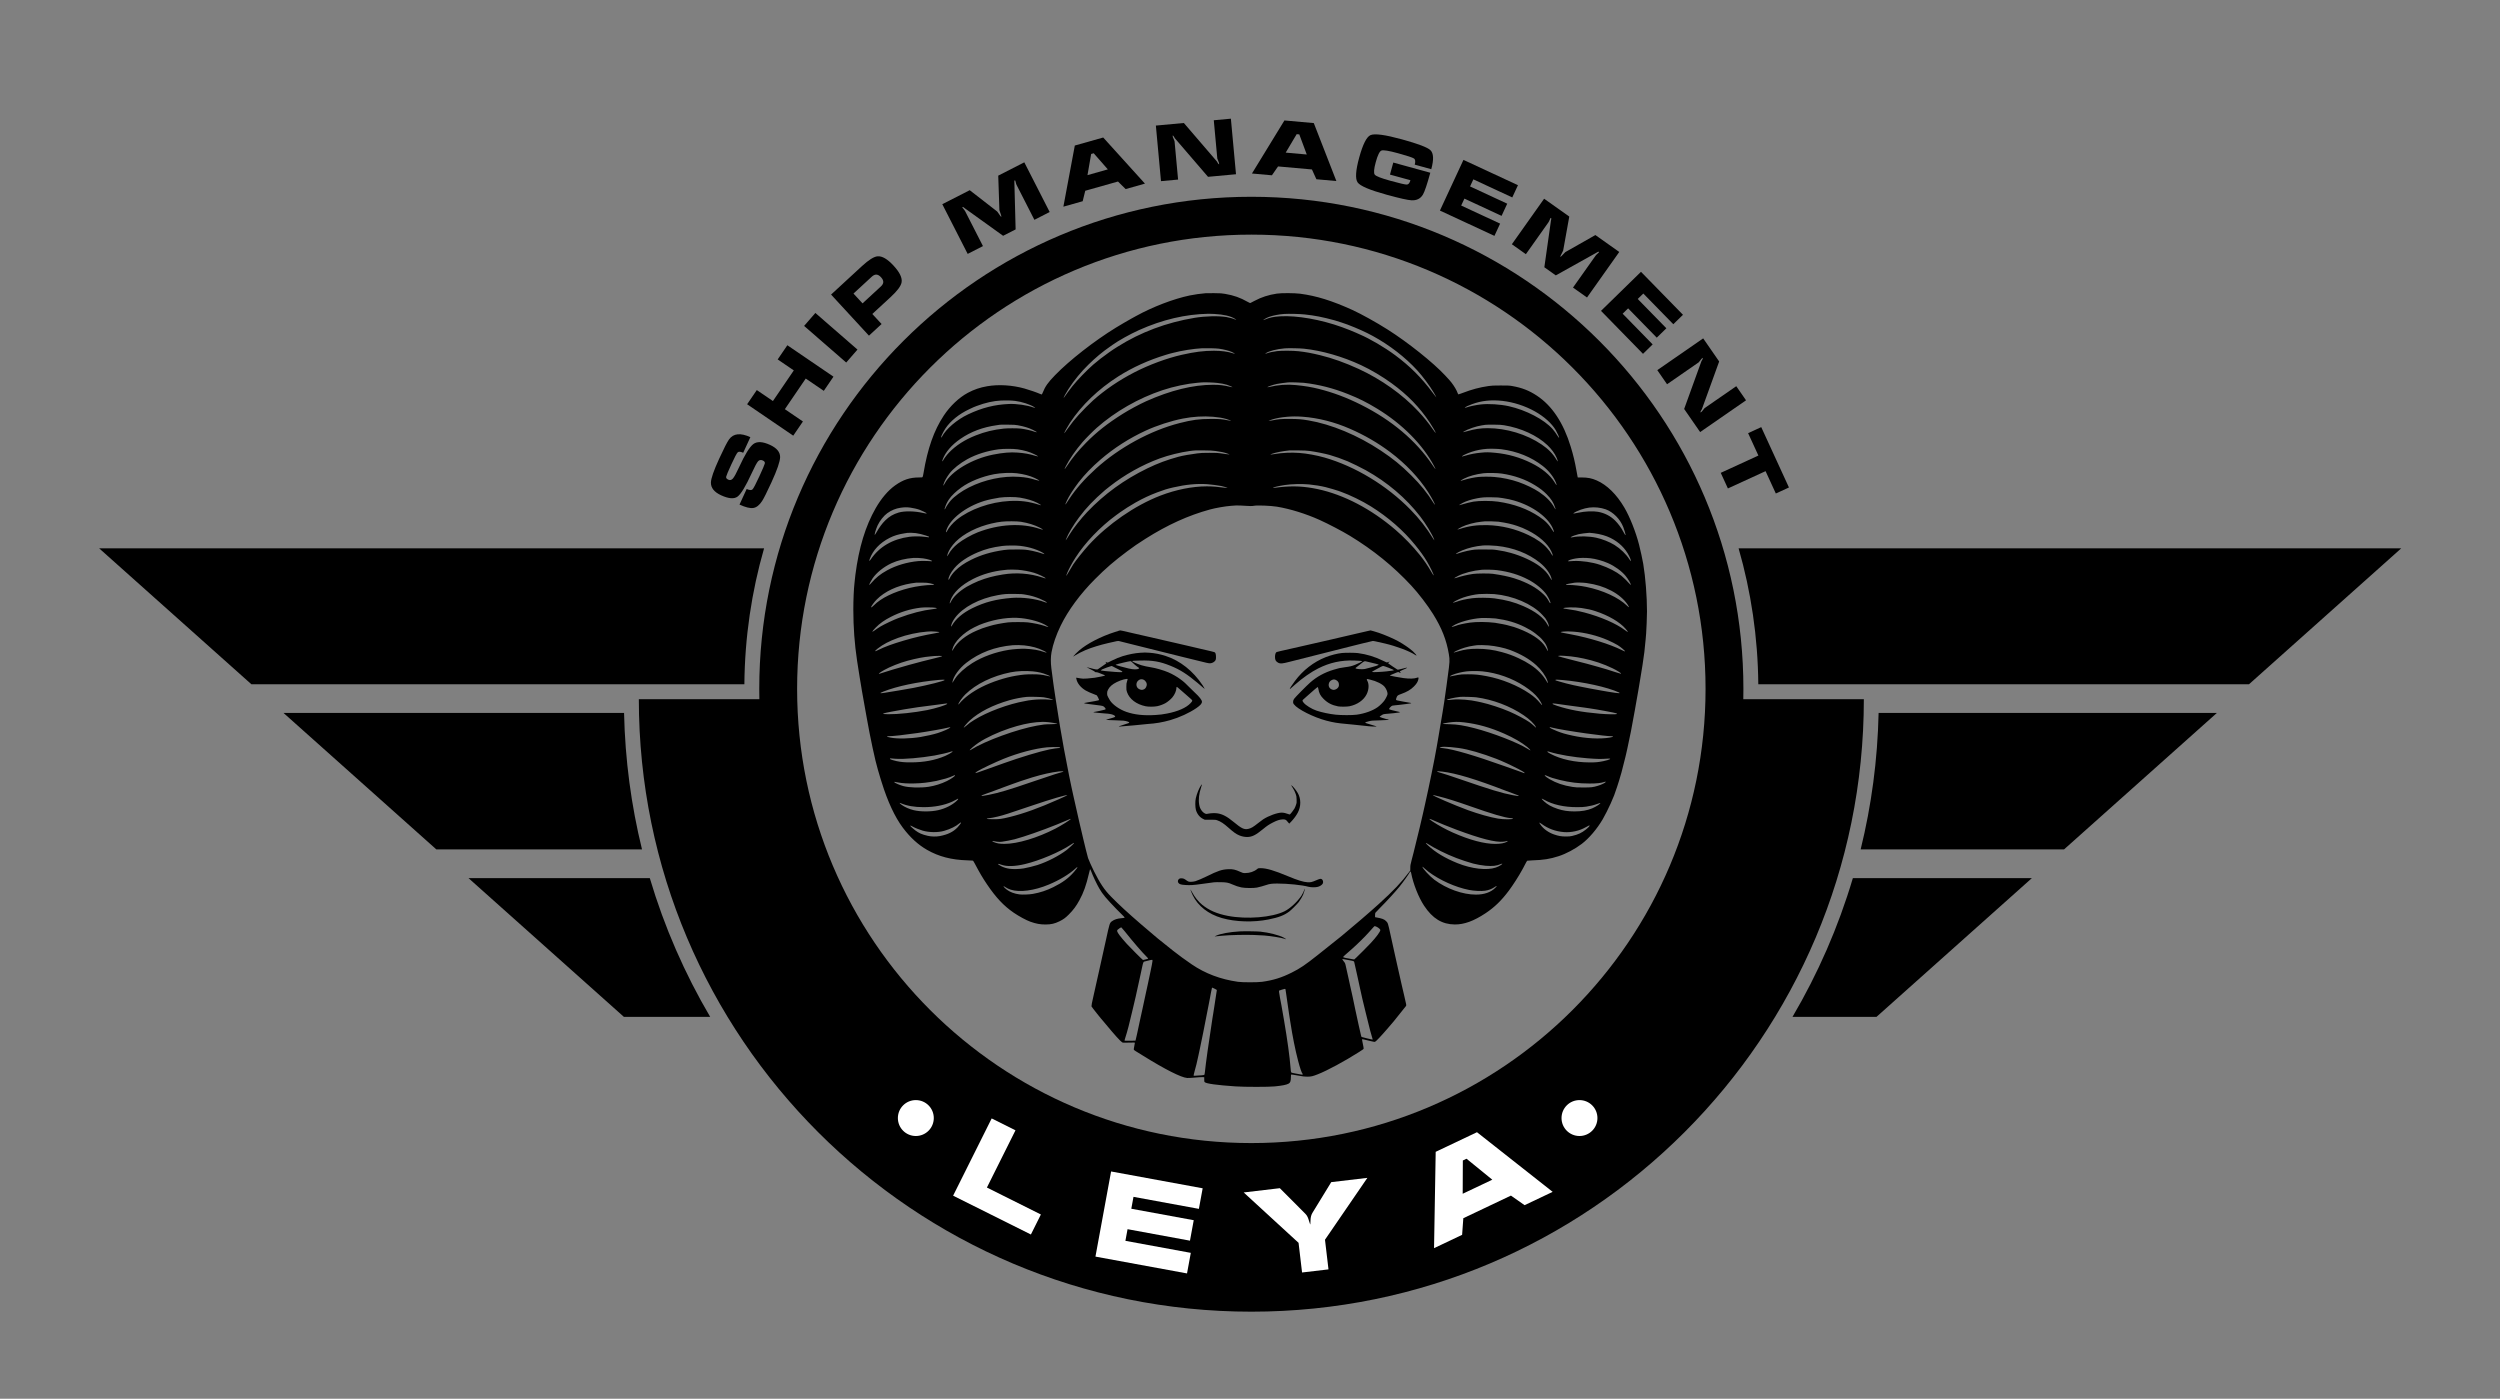 <svg width="4000" height="2238" viewBox="0 0 4000 2238" fill="none" xmlns="http://www.w3.org/2000/svg">
<rect x="0" y="0" width="4000" height="2238" fill="#808080" stroke="none"/>
<path d="M1929.47 469.094C1921.7 469.671 1910.62 471.249 1903.5 472.749C1877.38 478.288 1844.87 490.714 1817.83 505.563C1815.64 506.756 1812.17 508.641 1810.13 509.795C1805.33 512.411 1791.63 520.451 1785.4 524.259C1750.74 545.571 1711.11 576.539 1688.11 600.275C1676.84 611.854 1672.3 618.279 1668.45 628.011C1667.76 629.819 1666.99 631.204 1666.68 631.204C1666.41 631.204 1665.18 630.743 1663.95 630.204C1658.68 627.857 1646.99 623.818 1639.02 621.587C1619.56 616.163 1597.75 614.816 1579.59 617.971C1567.97 619.971 1558.54 623.203 1548.5 628.55C1534.5 636.013 1520.27 649.477 1510.03 664.942C1494.3 688.755 1484.15 717.607 1477.61 756.999C1477.14 759.846 1476.53 762.577 1476.22 763.039C1475.72 763.885 1475.49 763.924 1470.41 763.924C1455.68 763.962 1445.1 767.501 1432.13 776.696C1420.94 784.697 1410.09 797.431 1401.13 813.049C1384.7 841.786 1374.24 876.024 1368.62 919.725C1368.31 922.148 1367.93 925.457 1367.81 927.034C1367.66 928.611 1367.39 931.227 1367.2 932.804C1366.12 941.652 1365.31 959.771 1365.31 975.313C1365.35 1003.7 1367.28 1030.09 1371.28 1056.87C1372.7 1066.37 1374.66 1078.76 1375.32 1082.64C1375.74 1084.95 1376.43 1089.11 1376.85 1091.88C1377.28 1094.61 1377.89 1098.26 1378.2 1099.95C1378.47 1101.65 1378.85 1103.8 1378.97 1104.76C1379.32 1107.22 1384.09 1134 1384.93 1138.23C1385.12 1139.19 1386.01 1144.04 1386.86 1149C1392.28 1179.82 1400.47 1217.98 1404.51 1231.13C1404.9 1232.4 1405.86 1235.67 1406.67 1238.44C1407.44 1241.18 1408.32 1244.14 1408.59 1244.98C1408.9 1245.83 1409.82 1248.87 1410.71 1251.72C1420.13 1282.22 1431.87 1307.42 1444.48 1324.23C1456.29 1340 1469.07 1351.66 1483.41 1359.85C1502.15 1370.55 1522.42 1375.82 1547.85 1376.55C1552.08 1376.7 1555.93 1376.86 1556.39 1376.97C1557.01 1377.09 1557.85 1378.32 1559.62 1381.67C1567.62 1396.82 1572.12 1404.44 1579.13 1414.83C1593.51 1436.14 1605.98 1449.37 1621.9 1460.3C1630.33 1466.07 1641.91 1472.34 1648.64 1474.76C1657.72 1477.99 1664.34 1479.22 1672.88 1479.19C1681.84 1479.15 1687.42 1477.88 1695.19 1474.07C1701.23 1471.11 1704.77 1468.57 1710 1463.3C1717.27 1456.07 1721.96 1449.76 1727.08 1440.33C1733.81 1427.98 1737.93 1416.4 1742.31 1397.59C1743.12 1394.13 1743.85 1391.21 1743.97 1391.09C1744.43 1390.67 1744.93 1391.47 1745.93 1394.21C1748.2 1400.63 1754.93 1414.86 1758.89 1421.6C1764.47 1431.14 1769.43 1437.06 1786.44 1454.68C1792.21 1460.6 1797.32 1465.76 1797.86 1466.11C1798.75 1466.72 1799.52 1468.14 1799.13 1468.53C1799.06 1468.64 1797.06 1468.88 1794.75 1469.07C1787.78 1469.61 1783.05 1471.11 1779.24 1473.91C1775.47 1476.68 1775.32 1477.18 1769.63 1503.5C1769.2 1505.38 1768.2 1510 1767.36 1513.69C1765.28 1522.85 1762.47 1535.43 1761.55 1539.85C1761.09 1541.85 1760.43 1544.97 1760.01 1546.78C1759.62 1548.58 1759.01 1551.43 1758.62 1553.12C1757.93 1556.43 1756.47 1562.86 1755.59 1566.59C1755.28 1567.86 1754.39 1571.74 1753.66 1575.24C1752.2 1581.94 1749.97 1591.9 1749.05 1595.9C1747.39 1602.79 1746.16 1609.4 1746.35 1610.17C1746.58 1611.1 1763.32 1632.14 1765.39 1634.1C1765.51 1634.22 1767.59 1636.72 1770.01 1639.64C1782.71 1655.03 1792.55 1665.92 1795.29 1667.61C1796.59 1668.45 1796.86 1668.45 1806.21 1668.19C1814.79 1667.95 1815.79 1667.99 1815.79 1668.53C1815.79 1668.84 1815.37 1671.3 1814.83 1673.99C1814.29 1676.65 1813.94 1679.11 1814.06 1679.46C1814.17 1679.8 1815.52 1680.84 1817.02 1681.8C1818.56 1682.73 1823.91 1686.04 1828.87 1689.11C1863.88 1710.92 1889.92 1724.08 1899.46 1724.77C1901.38 1724.89 1905.85 1724.66 1911.39 1724.16C1916.27 1723.7 1921.7 1723.35 1923.5 1723.43L1926.77 1723.54V1727.04C1926.77 1729.97 1926.89 1730.7 1927.5 1731.39C1929.7 1733.81 1947.12 1736.24 1976.98 1738.24C1991.79 1739.24 2029.99 1739.24 2039.68 1738.24C2051.99 1736.97 2057.92 1735.81 2061.65 1733.89C2064.42 1732.51 2065.46 1729.66 2065.46 1723.43C2065.46 1720.31 2065.57 1719.43 2066.03 1719.27C2066.34 1719.16 2069.92 1719.66 2074 1720.43C2084.15 1722.31 2087.23 1722.66 2092.58 1722.66C2097.81 1722.62 2100.46 1722 2108.39 1718.89C2123.51 1713 2151.36 1697.96 2174.44 1683.27C2180.86 1679.15 2181.6 1678.61 2181.83 1677.76C2181.94 1677.34 2181.36 1673.88 2180.52 1670.07C2179.71 1666.26 2179.13 1662.99 2179.29 1662.84C2179.59 1662.53 2182.21 1663.11 2192.71 1665.68C2196.18 1666.57 2199.37 1667.15 2199.87 1667.03C2201.21 1666.69 2210.06 1657.38 2219.45 1646.41C2224.07 1641.03 2228.68 1635.64 2229.68 1634.49C2232.37 1631.33 2248.69 1610.98 2249.49 1609.75C2250.38 1608.4 2250.46 1608.75 2246.61 1592.48C2244.88 1585.21 2243.26 1578.24 2242.99 1576.97C2242.38 1573.97 2238.26 1555.7 2235.3 1542.93C2234.99 1541.54 2234.26 1538.35 2233.72 1535.81C2233.14 1533.27 2232.37 1529.89 2232.03 1528.31C2231.3 1525.23 2229.45 1516.89 2224.87 1495.8C2220.72 1476.68 2220.72 1476.72 2217.6 1473.65C2214.68 1470.72 2211.1 1469.41 2201.56 1467.76L2200.1 1467.49V1464.41C2200.1 1462.72 2200.29 1460.95 2200.56 1460.49C2200.79 1460.03 2204.14 1456.53 2207.95 1452.72C2217.79 1442.95 2232.95 1426.44 2239.18 1418.67C2244.88 1411.63 2253.57 1399.4 2255.57 1395.67C2256.57 1393.78 2257.3 1394.09 2257.8 1396.67C2261.15 1414.17 2269.69 1435.79 2278.54 1449.14C2292.12 1469.64 2307.39 1478.99 2327.63 1479.15C2342.74 1479.26 2358.02 1473.68 2376.98 1461.1C2391.14 1451.68 2402.22 1440.99 2414.18 1425.02C2420.64 1416.4 2430.26 1401.4 2435.15 1392.32C2436.03 1390.63 2436.92 1389.05 2437.07 1388.86C2437.22 1388.63 2438.61 1386.01 2440.15 1382.97C2441.65 1379.97 2443.19 1377.36 2443.53 1377.16C2443.88 1377.01 2447.57 1376.74 2451.69 1376.59C2469.69 1376.01 2479.85 1374.39 2493.81 1369.89C2505.58 1366.09 2519.78 1358.55 2530.74 1350.27C2542.28 1341.54 2555.09 1326.54 2564.33 1310.84C2567.64 1305.27 2573.75 1293.11 2577.1 1285.57C2582.22 1274.07 2583.37 1271.07 2587.33 1259.02C2589.64 1252.14 2591.1 1247.29 2594.41 1235.75C2595.64 1231.52 2599.6 1215.79 2600.57 1211.52C2601.03 1209.4 2601.57 1207.13 2601.76 1206.51C2601.95 1205.86 2602.26 1204.48 2602.45 1203.44C2602.68 1202.36 2603.3 1199.59 2603.84 1197.28C2606.95 1183.93 2611.8 1159.04 2615.76 1136.31C2616.07 1134.5 2616.68 1131.11 2617.07 1128.81C2618.45 1121.11 2620.57 1108.88 2621.38 1104.38C2621.76 1101.95 2622.3 1098.99 2622.49 1097.84C2622.72 1096.68 2623.92 1089.3 2625.19 1081.49C2626.46 1073.64 2627.76 1065.68 2628.07 1063.79C2630.11 1051.67 2632.07 1035.33 2633.07 1022.63C2633.38 1018.59 2633.73 1014.44 2633.84 1013.4C2634.26 1009.44 2635.19 985.431 2635.19 978.198C2635.15 953.924 2632.8 923.841 2629.19 902.221C2628.11 895.72 2624.69 879.986 2622.49 871.446C2617.22 850.941 2607.72 827.014 2598.99 812.164C2586.49 790.929 2571.25 775.926 2554.75 768.694C2546.9 765.232 2540.32 763.924 2530.47 763.924H2524.43L2524.09 762.462C2523.9 761.692 2523.09 757.384 2522.32 752.96C2519.78 738.611 2517.32 728.34 2513.2 714.875C2501.55 676.598 2483.31 649.093 2458.92 633.012C2446.53 624.857 2435.11 620.394 2419.57 617.663C2414.99 616.855 2413.41 616.778 2401.1 616.778C2389.18 616.817 2386.94 616.894 2381.67 617.663C2367.09 619.779 2354.98 623.049 2340.01 628.781C2336.47 630.127 2333.43 631.127 2333.24 631.012C2333.05 630.897 2332.66 630.166 2332.4 629.358C2331.01 624.972 2326.59 617.432 2322.28 612.008C2319.74 608.777 2319.28 608.277 2312.35 600.813C2293.19 580.155 2252.46 547.649 2219.91 527.068C2201.95 515.681 2177.86 502.332 2163.94 495.984C2131.12 481.097 2106.46 473.403 2080.27 469.941C2071.34 468.787 2050.22 468.671 2042.95 469.787C2029.49 471.826 2018.52 475.365 2006.98 481.481C2004.33 482.866 2001.67 484.251 2001.1 484.559C2000.1 485.059 1999.83 484.982 1996.13 482.905C1984.25 476.173 1974.28 472.633 1960.05 470.171C1955.09 469.287 1953.24 469.171 1942.93 469.056C1936.58 469.017 1930.54 469.017 1929.47 469.094ZM1942.93 502.332C1958.09 503.14 1969.17 505.756 1975.86 510.064C1978.44 511.718 1978.71 512.449 1976.32 511.257C1973.86 509.987 1967.44 508.141 1962.59 507.333C1950.01 505.179 1928.39 505.717 1911.39 508.525C1866.3 516.027 1825.06 531.492 1788.28 554.65C1781.94 558.613 1780.24 559.767 1774.44 563.844C1765.47 570.115 1755.93 577.501 1749.28 583.31C1738.85 592.389 1724.16 607.584 1716 617.74C1712.77 621.779 1703.96 633.628 1702.65 635.705C1702.34 636.205 1701.96 636.59 1701.8 636.59C1701.27 636.59 1706.31 627.319 1709.5 622.472C1719.46 607.353 1729.2 595.466 1741.58 583.31C1753.05 572.077 1764.05 562.883 1775.74 554.843C1777.28 553.765 1779.24 552.381 1780.13 551.727C1789.09 545.225 1808.37 534.454 1822.44 528.145C1859.8 511.411 1896.92 502.678 1933.51 502.024C1935.08 501.986 1939.35 502.139 1942.93 502.332ZM2087.38 503.101C2103.93 504.871 2115.89 507.217 2135.47 512.565C2139.89 513.796 2151.82 517.72 2156.05 519.335C2173.09 525.914 2184.67 531.145 2196.44 537.531C2223.18 552.111 2248.3 571.538 2267.57 592.543C2275.96 601.66 2287.85 617.663 2294.16 628.319C2296.23 631.82 2298.27 635.821 2298.04 635.821C2297.93 635.821 2295.12 632.128 2291.73 627.627C2274.19 604.122 2255.96 585.926 2232.41 568.422C2215.26 555.689 2191.64 541.84 2175.09 534.838C2173.94 534.338 2171.52 533.261 2169.71 532.415C2165.44 530.453 2155.01 526.298 2147.24 523.49C2113.35 511.257 2075.04 504.525 2048.26 506.102C2037.99 506.717 2031.56 508.025 2024.6 511.026C2022.91 511.757 2021.45 512.295 2021.37 512.218C2020.83 511.718 2027.03 508.179 2030.68 506.948C2037.18 504.678 2046.64 502.87 2054.68 502.332C2062.03 501.832 2079.23 502.255 2087.38 503.101ZM1950.16 557.882C1957.7 558.92 1966.17 561.036 1970.63 563.037C1973.4 564.229 1975.98 565.768 1975.71 566.076C1975.59 566.153 1974.17 565.806 1972.55 565.229C1965.09 562.652 1954.13 561.19 1942.47 561.19C1925.93 561.19 1911.73 562.96 1890.81 567.691C1867.26 573 1838.18 583.772 1815.02 595.736C1790.25 608.546 1768.16 623.549 1749.08 640.514C1743.39 645.592 1731.93 657.094 1725.85 663.865C1719.23 671.212 1714.88 676.637 1708.88 685.061C1703.5 692.601 1703.04 693.217 1702.81 693.025C1702.42 692.601 1708.04 682.407 1711.85 676.598C1730.7 648.092 1757.16 622.703 1789.28 602.237C1811.83 587.888 1837.99 576.039 1865.42 567.73C1868.07 566.922 1870.57 566.191 1870.99 566.076C1871.42 565.96 1873.76 565.345 1876.19 564.729C1890.42 560.959 1909.62 557.92 1923.5 557.189C1929.54 556.881 1946.09 557.305 1950.16 557.882ZM2086.04 557.882C2114.93 560.882 2148.09 570.423 2177.86 584.31C2193.48 591.581 2211.79 602.468 2226.45 613.124C2252.61 632.205 2271.34 651.516 2287.85 676.406C2291.58 681.984 2297.04 691.332 2297.04 692.063C2297.04 693.025 2296 691.832 2292.96 687.447C2285.5 676.637 2278.62 668.135 2269.31 658.171C2244.18 631.243 2209.87 606.853 2173.82 590.273C2152.01 580.271 2131.97 573.116 2112.35 568.345C2098.12 564.883 2089.92 563.383 2077.57 561.959C2068.8 560.998 2051.07 560.882 2043.45 561.767C2037.68 562.421 2030.56 563.96 2027.06 565.306C2024.29 566.345 2023.72 566.268 2025.33 565.114C2030.3 561.652 2042.87 558.42 2055.84 557.343C2061.11 556.881 2079.73 557.228 2086.04 557.882ZM1947.74 612.701C1954.93 613.585 1958.43 614.239 1963.13 615.663C1966.86 616.817 1972.4 619.279 1971.74 619.548C1971.48 619.625 1969.94 619.356 1968.28 618.933C1958.24 616.432 1951.66 615.663 1940.62 615.663C1909 615.663 1872.57 624.626 1833.87 641.976C1823.29 646.746 1806.63 655.709 1796.36 662.172C1771.97 677.521 1754.55 691.255 1737.7 708.374C1724.85 721.454 1716.35 731.84 1706.77 746.151C1702.92 751.883 1702.31 751.96 1705.15 746.266C1710.92 734.802 1721.23 719.915 1732.08 707.374C1737.2 701.449 1748.66 689.909 1754.82 684.484C1784.36 658.402 1821.68 637.052 1860.03 624.28C1877.88 618.317 1899.73 613.739 1916.58 612.354C1919.43 612.123 1922.54 611.893 1923.5 611.816C1927.7 611.47 1941.78 611.97 1947.74 612.701ZM2086.23 612.508C2110.35 615.278 2133.16 621.087 2156.74 630.512C2174.59 637.629 2186.48 643.553 2203.37 653.824C2243.68 678.329 2276.54 711.451 2294.7 745.959C2298.12 752.46 2297.16 751.806 2291.85 743.92C2265.61 705.027 2226.68 672.213 2177.79 647.708C2154.55 636.051 2133.2 628.05 2109.89 622.202C2098.31 619.317 2088.46 617.663 2073.73 616.163C2059.22 614.701 2045.26 615.663 2030.72 619.163C2029.29 619.51 2028.03 619.702 2027.91 619.587C2027.26 618.933 2036.91 615.547 2043.03 614.316C2046.64 613.585 2056.69 612.2 2061.03 611.816C2064.96 611.508 2081.19 611.97 2086.23 612.508ZM1624.21 641.437C1635.02 642.784 1648.56 647.208 1655.1 651.516C1657.14 652.901 1656.37 653.016 1653.06 651.824C1643.18 648.246 1626.25 645.861 1614.52 646.361C1591.36 647.323 1571.32 652.401 1549 662.942C1530.92 671.482 1513.46 686.446 1507.11 698.795C1506.5 699.988 1505.73 700.488 1505.73 699.68C1505.73 697.949 1509.42 690.524 1512.77 685.446C1520.69 673.559 1534.54 662.365 1550.93 654.671C1557.97 651.362 1558.16 651.247 1562.58 649.593C1576.59 644.322 1589.32 641.476 1601.9 640.822C1609.21 640.475 1618.21 640.706 1624.21 641.437ZM2403.99 641.437C2421.45 643.399 2440.11 649.439 2455.54 658.056C2470.85 666.635 2482.66 677.252 2489.35 688.485C2491.58 692.294 2495.01 699.949 2494.62 700.372C2494.35 700.603 2493.24 699.334 2492.27 697.718C2490.58 694.794 2486.35 688.947 2484.16 686.485C2470.62 671.174 2441.73 656.094 2413.99 649.9C2400.37 646.861 2381.67 645.707 2369.17 647.131C2361.17 648.054 2351.67 650.054 2346.13 651.978C2343.32 652.94 2343.32 652.94 2344.21 651.939C2345.28 650.747 2348.78 649.054 2355.13 646.707C2370.25 641.091 2385.83 639.398 2403.99 641.437ZM1940.93 666.827C1949.66 667.558 1955.47 668.52 1961.4 670.212C1966.13 671.559 1969.94 673.021 1969.59 673.328C1969.47 673.444 1967.36 673.097 1964.82 672.559C1955.24 670.597 1951.55 670.289 1937.74 670.289C1918.46 670.289 1907.81 671.713 1887.15 676.983C1840.87 688.793 1790.67 716.145 1753.55 749.767C1735.31 766.309 1721.39 782.12 1710.54 798.7C1704.88 807.279 1704.84 807.356 1704.69 807.202C1704.07 806.625 1709.23 795.969 1712.69 790.66C1713.5 789.39 1714.65 787.582 1715.23 786.621C1716.69 784.236 1723.16 775.041 1725.54 772.002C1735.7 758.923 1746.66 747.536 1760.89 735.302C1782.4 716.799 1806.63 701.257 1832.91 689.101C1850.91 680.791 1873.65 673.405 1892.54 669.712C1908.89 666.519 1925.77 665.519 1940.93 666.827ZM2084.31 666.788C2109.12 668.597 2135.16 675.213 2159.9 686.023C2183.48 696.295 2204.72 708.643 2224.53 723.531C2249.19 742.073 2270.42 764.501 2285.04 787.39C2290.81 796.469 2296.04 806.163 2295.77 807.356C2295.7 807.74 2295.08 807.048 2294.16 805.548C2283.69 788.775 2273.23 775.772 2257.84 760.461C2241.68 744.381 2229.1 734.148 2209.33 720.953C2172.67 696.525 2129.97 678.714 2093.27 672.597C2082.11 670.712 2076.54 670.289 2063.15 670.289C2049.53 670.251 2045.49 670.597 2035.07 672.713C2032.1 673.29 2029.68 673.675 2029.68 673.521C2029.68 673.213 2033.06 671.866 2036.41 670.866C2043.22 668.866 2050.18 667.635 2059.69 666.827C2067.84 666.135 2074.96 666.096 2084.31 666.788ZM1628.25 680.368C1638.95 682.33 1645.79 684.446 1652.91 687.947C1657.99 690.447 1659.68 691.601 1658.22 691.601C1657.8 691.563 1656.8 691.332 1655.95 690.986C1649.72 688.716 1640.29 686.562 1633.25 685.754C1627.37 685.1 1612.36 685.1 1606.13 685.754C1589.71 687.485 1575.93 690.832 1561.12 696.679C1543.58 703.604 1529.42 712.721 1518.38 724.185C1514.73 727.993 1510.03 734.264 1508.77 737.072C1508.5 737.688 1508.15 738.149 1507.96 738.149C1507.46 738.149 1507.61 736.918 1508.42 734.764C1512.8 723.262 1522.77 711.721 1536.5 702.296C1553.54 690.563 1572.39 683.484 1595.17 680.291C1597.51 679.945 1599.82 679.599 1600.36 679.522C1600.9 679.445 1606.44 679.406 1612.67 679.483C1622.13 679.56 1624.71 679.714 1628.25 680.368ZM2406.56 680.407C2433.65 684.831 2459.42 696.641 2475.81 712.182C2482.46 718.491 2487.58 725.454 2490.5 732.148C2493.08 738.072 2493.04 740.188 2490.47 735.726C2484.85 726.185 2477.39 718.453 2466.73 711.259C2442.38 694.794 2410.26 685.061 2380.17 685.061C2368.86 685.061 2359.48 686.446 2347.59 689.909C2344.28 690.87 2341.4 691.563 2341.13 691.486C2340.47 691.255 2343.78 689.293 2347.94 687.485C2352.63 685.446 2360.05 682.907 2363.52 682.138C2375.87 679.445 2376.75 679.33 2389.95 679.445C2399.6 679.56 2402.33 679.714 2406.56 680.407ZM2402.06 718.761C2427.61 722.146 2450 731.186 2468.54 745.651C2478.16 753.152 2486.2 763.462 2489.77 772.849C2490.2 773.964 2490.54 775.234 2490.54 775.657C2490.5 776.388 2490.5 776.388 2489.85 775.58C2489.5 775.157 2488.35 773.349 2487.27 771.618C2480.27 760.115 2467.31 749.382 2450.15 740.881C2431.88 731.84 2412.87 726.416 2392.52 724.493C2381.29 723.454 2378.56 723.415 2369.75 724.262C2360.63 725.108 2353.05 726.531 2345.05 728.917C2339.47 730.571 2338.78 730.686 2339.17 730.071C2339.97 728.763 2347.67 725.224 2355.13 722.761C2362.32 720.376 2371.25 718.684 2379.17 718.145C2385.37 717.76 2396.64 718.068 2402.06 718.761ZM1628.14 718.915C1638.68 720.453 1647.37 722.992 1654.99 726.762C1662.22 730.301 1662.72 731.109 1656.49 729.263C1646.56 726.301 1639.45 725.031 1628.25 724.146C1616.71 723.262 1604.94 724.223 1589.01 727.378C1555.39 734.11 1522 753.922 1511.69 773.349C1509.34 777.773 1508.73 778.119 1509.8 774.464C1511.04 770.079 1514.65 763.616 1519.04 757.769C1524.81 750.113 1535.89 741.188 1547.85 734.61C1561.93 726.878 1579.51 721.338 1597.67 718.915C1605.36 717.876 1621.21 717.876 1628.14 718.915ZM1944.74 721.569C1954.24 722.877 1958.01 723.685 1963.9 725.724C1968.82 727.455 1968.24 727.57 1960.63 726.416C1948.7 724.608 1947.47 724.493 1934.85 724.531C1924.5 724.531 1921.43 724.685 1915.62 725.416C1904.54 726.801 1892.19 729.032 1885.42 730.84C1867.57 735.687 1852.18 741.419 1835.95 749.305C1798.82 767.309 1766.7 790.621 1739.43 819.358C1729.35 829.976 1717.31 845.286 1711.5 854.827C1708.61 859.597 1705.27 864.714 1705.11 864.598C1705.07 864.521 1705.38 863.521 1705.81 862.367C1708.92 854.211 1717.54 839.747 1726.39 827.937C1737.97 812.434 1749.85 799.97 1767.9 784.351C1768.55 783.812 1772.01 781.043 1775.59 778.234C1799.29 759.577 1827.41 743.843 1855.41 733.533C1869.57 728.34 1889.07 723.531 1903.69 721.607C1911.92 720.53 1912 720.53 1926.2 720.646C1936.62 720.761 1940.16 720.915 1944.74 721.569ZM2095.65 721.569C2105.16 722.838 2120.62 725.954 2127.58 727.955C2137.12 730.725 2146.51 734.033 2156.44 738.149C2161.78 740.342 2178.56 748.613 2185.4 752.421C2219.91 771.656 2249.65 796.93 2272.42 826.436C2280.92 837.477 2291.35 854.596 2294.35 862.444C2294.77 863.559 2295.04 864.521 2294.96 864.598C2294.89 864.714 2294 863.406 2292.96 861.751C2282.42 844.556 2270.92 829.86 2256.65 815.319C2218.76 776.657 2168.4 746.189 2119.12 732.033C2106.77 728.493 2090.58 725.531 2078.73 724.685C2065.11 723.723 2052.26 724.339 2038.07 726.647C2035.6 727.032 2033.37 727.378 2033.1 727.378C2032.18 727.378 2033.3 726.762 2035.64 725.916C2041.76 723.8 2052.45 721.761 2062.96 720.684C2063.8 720.607 2070.23 720.607 2077.19 720.646C2087.23 720.761 2091.08 720.953 2095.65 721.569ZM1626.79 757.192C1638.64 758.73 1646.76 760.846 1655.56 764.809C1659.6 766.617 1663.49 768.963 1662.76 769.232C1662.49 769.309 1659.99 768.694 1657.18 767.848C1647.14 764.77 1641.45 763.731 1630.56 762.962C1604.86 761.115 1575.28 767.347 1550.35 779.889C1538.54 785.813 1527.04 794.122 1520.96 801.085C1518.08 804.394 1513.61 811.01 1512.5 813.742C1511.8 815.357 1511 815.28 1511.5 813.626C1513.3 807.663 1515.04 803.97 1518.38 798.931C1522.19 793.237 1529.69 786.005 1538.16 779.965C1551.54 770.348 1570.89 762.539 1590.55 758.73C1601.09 756.73 1617.56 755.999 1626.79 757.192ZM2402.83 757.73C2422.88 760.731 2440.42 766.886 2455.77 776.272C2463.96 781.273 2469.35 785.428 2474.73 790.929C2482 798.392 2485.66 804.124 2488.23 812.203C2489.12 814.896 2489.08 814.703 2488.7 814.703C2488.5 814.703 2487.54 813.203 2486.5 811.356C2481.62 802.662 2473.65 794.622 2462.46 787.121C2454.11 781.543 2441.46 775.426 2429.8 771.348C2417.91 767.194 2403.79 764.193 2391.1 763.154C2384.18 762.539 2371.67 762.539 2365.52 763.116C2359.32 763.693 2348.94 765.809 2342.82 767.771C2340.17 768.617 2337.78 769.309 2337.47 769.309C2336.2 769.309 2338.55 767.655 2342.59 765.693C2351.17 761.5 2361.29 758.73 2373.6 757.192C2380.06 756.384 2395.91 756.691 2402.83 757.73ZM1931.51 774.695C1937.51 775.118 1949.59 776.696 1954.05 777.619C1957.63 778.35 1963.24 780.081 1963.7 780.543C1963.97 780.812 1963.47 780.85 1962.17 780.696C1947.47 778.734 1940.55 778.157 1930.81 778.157C1907.85 778.157 1881.38 783.466 1856.68 792.968C1816.02 808.664 1772.59 838.631 1741.89 872.215C1733.54 881.409 1721.77 896.066 1717.23 902.991C1715.08 906.299 1712.31 910.915 1709.46 915.955C1707.81 918.878 1706.38 921.264 1706.27 921.264C1705.84 921.264 1706.54 918.917 1707.73 916.147C1710.77 909.146 1714.88 901.567 1720.69 892.373C1735.81 868.522 1760.36 842.863 1785.78 824.321C1788.21 822.551 1791.09 820.474 1792.13 819.704C1797.48 815.78 1809.56 808.125 1816.79 804.086C1829.06 797.2 1839.26 792.43 1851.57 787.775C1862.26 783.735 1867.45 782.12 1877.15 779.889C1897.08 775.272 1915.08 773.541 1931.51 774.695ZM2094.5 775.08C2103.58 775.965 2113.12 777.503 2120.85 779.388C2125.2 780.427 2139.89 784.697 2141.82 785.505C2142.24 785.659 2144.16 786.351 2146.05 787.044C2159.36 791.737 2180.02 801.816 2193.17 810.049C2220.95 827.36 2245.57 848.826 2264.3 872.023C2272.96 882.717 2277.85 889.565 2283.12 898.374C2288.42 907.299 2294.2 919.263 2293.89 920.763C2293.81 921.071 2292.19 918.609 2290.23 915.224C2284.15 904.722 2278.58 896.566 2271.69 887.988C2260.27 873.792 2246.49 859.559 2232.8 847.749C2193.91 814.357 2150.24 791.506 2108.16 782.543C2087 778.042 2069.15 777.157 2047.8 779.465C2042.87 780.042 2038.41 780.581 2037.91 780.696C2037.41 780.812 2036.99 780.773 2036.99 780.581C2036.99 779.619 2044.99 777.657 2055.65 776.042C2066.15 774.426 2083.23 774.003 2094.5 775.08ZM1631.91 796.2C1643.87 798.277 1652.29 800.816 1659.99 804.701C1663.18 806.317 1665.91 808.125 1665.64 808.433C1665.53 808.51 1663.84 808.048 1661.87 807.433C1645.99 802.355 1632.79 800.7 1615.25 801.585C1584.67 803.086 1551.47 814.896 1530.85 831.553C1524.31 836.823 1518.31 843.825 1515.38 849.595C1513.84 852.634 1512.96 852.288 1513.96 849.018C1519.65 830.514 1544.93 810.741 1574.82 801.47C1580.82 799.623 1592.05 797.2 1599.21 796.2C1608.67 794.892 1624.37 794.892 1631.91 796.2ZM2404.37 796.969C2413.18 798.431 2415.99 799.046 2422.07 800.739C2452.84 809.433 2478.96 828.899 2485.54 848.018C2486.77 851.595 2486.39 852.403 2484.77 849.71C2478.19 839.016 2472.92 833.515 2462.69 826.667C2444.3 814.357 2422.18 806.279 2396.68 802.624C2386.18 801.085 2366.4 801.085 2357.63 802.585C2353.05 803.355 2344.44 805.471 2339.01 807.163C2336.59 807.933 2334.51 808.471 2334.43 808.356C2334.24 808.202 2336.63 806.663 2339.86 804.894C2345.51 801.816 2354.59 798.892 2363.79 797.2C2371.9 795.738 2375.13 795.507 2386.68 795.661C2396.29 795.776 2397.91 795.892 2404.37 796.969ZM1993.13 809.318C1998.06 809.818 2004.1 809.779 2006.21 809.279C2010.87 808.202 2033.14 809.048 2043.14 810.703C2064.42 814.242 2089.42 822.013 2111.62 832.015C2125.58 838.324 2147.51 849.787 2159.78 857.25C2197.41 880.178 2229.14 905.876 2257.96 936.844C2269.46 949.192 2283.96 968.119 2292.89 982.43C2306.81 1004.78 2314.43 1024.13 2318.16 1046.67C2319.78 1056.52 2319.7 1058.29 2316.35 1082.64C2315.7 1087.3 2314.81 1094.03 2314.35 1097.65C2313.24 1106.61 2311.81 1116.53 2310.7 1123.42C2310.2 1126.57 2309.04 1133.69 2308.2 1139.19C2306.58 1149.5 2305.54 1155.7 2301.66 1178.05C2301.27 1180.35 2300.5 1184.78 2299.97 1187.86C2299.43 1190.93 2298.89 1193.93 2298.81 1194.59C2295.31 1214.98 2286.5 1258.33 2279.92 1287.49C2278.31 1294.57 2276.77 1301.5 2276.46 1302.88C2275.92 1305.27 2275.23 1308.23 2273.58 1315.27C2273.19 1317.04 2272.23 1321.04 2271.5 1324.23C2270.19 1330 2263.65 1356.62 2261.8 1363.85C2261.27 1365.97 2259.84 1371.43 2258.65 1375.97C2256.69 1383.51 2256.5 1384.63 2256.5 1388.51L2256.46 1392.78L2254.76 1395.05C2242.42 1411.56 2229.72 1424.94 2206.06 1446.41C2191.67 1459.49 2164.05 1483.22 2146.55 1497.57C2143.9 1499.77 2118.51 1520.04 2108.5 1527.93C2088.15 1544.04 2080.34 1549.35 2066.8 1556.12C2050.34 1564.36 2037.1 1568.43 2019.29 1570.9C2011.91 1571.9 1987.94 1571.9 1980.82 1570.9C1952.86 1566.93 1928.39 1557.7 1906.77 1542.97C1896.19 1535.74 1885.88 1528.23 1876.96 1521.19C1855.07 1503.96 1849.07 1499 1825.79 1478.92C1804.29 1460.37 1790.86 1448.03 1777.71 1434.64C1767.01 1423.79 1760.09 1413.4 1750.12 1393.48C1746.7 1386.67 1741.74 1375.59 1740.89 1372.89C1740.04 1370.2 1734.77 1349.2 1733.23 1342.31C1731.27 1333.62 1731.04 1332.69 1729.23 1325.19C1728.35 1321.5 1727.39 1317.5 1727.12 1316.34C1723.73 1301.73 1720.08 1285.45 1717.31 1272.87C1716.69 1270.03 1715.23 1263.33 1714.08 1258.06C1712.92 1252.75 1711.35 1245.14 1710.58 1241.14C1709.81 1237.1 1708.5 1230.37 1707.69 1226.13C1706.84 1221.9 1705.57 1215.13 1704.81 1211.13C1704.04 1207.09 1703 1201.74 1702.5 1199.2C1699.38 1183.2 1692.53 1141.96 1689.23 1119.57C1688.19 1112.49 1686.99 1104.65 1686.34 1100.34C1686.03 1098.42 1685.42 1094.11 1684.99 1090.72C1684.53 1087.34 1683.96 1082.64 1683.65 1080.33C1683.34 1077.99 1682.72 1073.14 1682.22 1069.56C1680.99 1059.98 1681.07 1051.02 1682.42 1043.6C1684.8 1030.63 1689.84 1015.98 1697.07 1001.09C1708.88 976.736 1728.5 950.116 1751.93 926.649C1769.36 909.146 1782.28 897.99 1803.67 881.986C1813.79 874.408 1820.64 869.715 1832.91 861.944C1867.88 839.824 1901.38 824.59 1936.01 815.165C1945.09 812.664 1960.47 810.01 1969.67 809.318C1972.74 809.087 1976.13 808.856 1977.17 808.779C1979.71 808.587 1988.56 808.894 1993.13 809.318ZM1456.6 812.203C1460.99 812.741 1468.26 814.434 1471.6 815.742C1472.49 816.05 1475.34 817.358 1477.95 818.589C1484.38 821.628 1484.18 822.436 1477.41 820.82C1463.87 817.627 1447.45 817.319 1437.94 820.051C1429.29 822.59 1422.67 826.475 1416.36 832.707C1411.51 837.439 1406.94 843.709 1402.28 851.903C1401.17 853.865 1400.13 855.558 1399.9 855.673C1398.51 856.558 1401.21 847.056 1404.21 840.555C1407.48 833.438 1414.21 824.975 1419.75 821.051C1426.33 816.358 1433.21 813.511 1440.71 812.434C1447.1 811.51 1450.64 811.433 1456.6 812.203ZM2555.98 812.01C2560.52 812.472 2565.33 813.549 2569.1 814.896C2581.1 819.243 2592.29 830.553 2597.26 843.44C2598.76 847.287 2600.95 854.596 2600.95 855.673C2600.95 857.097 2599.45 855.058 2597.18 850.595C2594.45 845.133 2588.91 837.593 2584.25 832.976C2576.79 825.552 2567.29 820.705 2556.79 818.896C2548.44 817.473 2536.44 818.012 2525.36 820.32C2522.82 820.858 2519.97 821.397 2519.01 821.512L2517.28 821.743L2518.05 820.858C2518.97 819.82 2524.4 817.204 2529.13 815.511C2538.67 812.164 2546.79 811.087 2555.98 812.01ZM1633.64 834.861C1645.25 836.785 1654.68 839.747 1663.76 844.286C1667.26 846.056 1668.84 847.171 1668.38 847.595C1668.3 847.71 1666.41 847.171 1664.18 846.402C1634.95 836.439 1598.63 838.4 1564.2 851.788C1554.35 855.635 1540 863.752 1532.65 869.676C1525.96 875.062 1521.04 880.678 1517.61 886.91C1515.84 890.142 1515.27 890.68 1515.57 888.872C1516.46 883.948 1519.34 878.486 1524.61 871.792C1535.27 858.328 1555.62 846.248 1578.93 839.555C1584.09 838.093 1586.78 837.439 1594.94 835.823C1596.09 835.592 1599.55 835.092 1602.63 834.707C1609.94 833.784 1627.64 833.861 1633.64 834.861ZM2397.45 834.707C2410.33 836.554 2418.64 838.439 2427.45 841.44C2434.3 843.786 2437.99 845.363 2444.46 848.595C2462.42 857.558 2476 869.638 2482.04 881.948C2484.89 887.68 2485.31 891.95 2482.58 887.026C2480.31 882.948 2479.23 881.448 2475.77 877.485C2468.96 869.638 2458.88 862.521 2445.76 856.212C2424.95 846.248 2402.68 840.824 2379.94 840.209C2363.36 839.785 2350.09 841.593 2335.93 846.248C2333.93 846.902 2332.13 847.364 2331.9 847.287C2331.47 847.133 2335.28 844.825 2338.78 843.055C2346.21 839.362 2359.71 835.746 2369.94 834.746C2372.29 834.515 2374.79 834.246 2375.52 834.169C2378.06 833.861 2394.56 834.284 2397.45 834.707ZM1465.3 852.98C1470.26 853.711 1475.84 855.019 1480.72 856.635C1485.84 858.289 1486.49 858.558 1486.49 859.251C1486.49 859.866 1486.57 859.866 1478.22 858.751C1472.6 857.981 1461.37 858.02 1455.52 858.789C1428.13 862.367 1406.94 874.716 1393.24 894.989C1391.01 898.336 1390.16 898.182 1391.47 894.643C1396.63 880.332 1407.67 868.599 1423.48 860.559C1430.36 857.02 1437.71 854.788 1447.06 853.365C1449.41 853.019 1451.56 852.673 1451.87 852.596C1453.6 852.249 1461.76 852.48 1465.3 852.98ZM2550.25 853.211C2560.52 854.519 2569.52 857.058 2576.91 860.751C2590.37 867.483 2600.41 877.216 2606.57 889.565C2608.87 894.143 2610.03 897.797 2609.18 897.797C2608.99 897.797 2608.11 896.605 2607.22 895.181C2601.99 886.795 2592.87 877.985 2583.14 871.907C2575.41 867.137 2563.48 862.367 2553.94 860.328C2542.36 857.828 2525.93 857.481 2516.39 859.559C2511.16 860.674 2512.55 859.059 2518.7 856.866C2520.9 856.058 2524.05 855.096 2525.78 854.711C2529.09 853.942 2537.9 852.788 2542.94 852.48C2543.52 852.442 2546.79 852.75 2550.25 853.211ZM2394.95 873.408C2421.34 876.177 2445.3 885.487 2463.61 900.144C2473.58 908.069 2481.27 918.878 2482.66 926.842C2482.93 928.227 2482.89 928.342 2482.35 927.803C2482 927.496 2480.93 925.764 2479.93 923.956C2476.31 917.378 2471.62 912.185 2463.96 906.337C2452.96 897.99 2434.34 889.334 2417.34 884.679C2409.18 882.448 2405.18 881.64 2395.95 880.217C2389.48 879.217 2388.56 879.14 2374.56 879.14C2358.94 879.14 2359.4 879.101 2347.24 881.486C2344.01 882.14 2332.7 885.333 2331.59 885.91C2331.24 886.103 2330.55 886.256 2330.09 886.256C2329.32 886.256 2329.28 886.179 2329.74 885.718C2330.63 884.872 2335.82 882.217 2339.59 880.64C2349.55 876.524 2360.79 873.831 2372.44 872.792C2377.14 872.369 2388.02 872.677 2394.95 873.408ZM1632.21 873.369C1640.64 874.408 1647.06 875.793 1654.22 878.139C1660.87 880.371 1668.49 883.91 1670.38 885.718C1671.57 886.872 1670.91 886.91 1668.22 885.872C1664.72 884.564 1656.87 882.409 1652.1 881.448C1641.29 879.293 1639.52 879.14 1625.37 879.178C1613.71 879.178 1611.36 879.293 1606.13 880.063C1585.74 883.025 1569.47 887.872 1553.74 895.72C1542.7 901.221 1535.04 906.53 1528.42 913.147C1524.19 917.417 1521.58 920.956 1519.27 925.611C1518.04 928.111 1517.88 928.265 1517.65 927.419C1516.84 924.38 1521.11 915.955 1526.96 909.069C1535.16 899.374 1548.31 890.488 1564.62 883.64C1577.09 878.409 1587.78 875.639 1603.44 873.562C1610.32 872.638 1625.37 872.561 1632.21 873.369ZM1476.91 893.373C1484.72 894.566 1491.11 896.489 1491.11 897.682C1491.11 898.143 1490.8 898.22 1489.68 898.028C1486.61 897.489 1473.95 897.336 1469.22 897.759C1451.37 899.413 1433.87 904.606 1419.4 912.531C1408.55 918.455 1401.09 924.495 1393.05 933.92C1391.9 935.266 1390.86 936.19 1390.78 935.92C1390.51 935.151 1393.59 929.15 1396.17 925.38C1402.55 916.109 1413.98 906.953 1426.52 901.106C1436.17 896.643 1448.87 893.566 1461.68 892.642C1464.95 892.412 1472.99 892.796 1476.91 893.373ZM2544.78 893.219C2552.9 894.104 2564.33 897.259 2572.83 901.029C2583.68 905.799 2594.68 913.8 2600.99 921.494C2605.37 926.842 2610.03 935.036 2609.18 935.843C2609.07 935.959 2608.14 935.113 2607.18 933.958C2604.37 930.612 2597.18 923.533 2594.18 921.187C2585.75 914.531 2573.79 908.376 2559.98 903.683C2547.86 899.528 2530.94 897.066 2518.09 897.566C2514.66 897.682 2511.24 897.913 2510.47 898.028C2509.39 898.22 2509.01 898.143 2509.01 897.759C2509.01 896.528 2514.24 894.72 2521.2 893.527C2527.67 892.412 2536.4 892.296 2544.78 893.219ZM1628.67 911.646C1636.87 912.3 1646.87 914.185 1654.6 916.493C1660.95 918.417 1671.91 923.572 1672.84 925.072C1673.26 925.764 1672.49 925.572 1667.68 923.956C1648.14 917.417 1625.83 915.724 1604.59 919.186C1589.32 921.648 1578.63 924.533 1565.66 929.573C1561.01 931.381 1550.66 936.459 1546.62 938.883C1534.35 946.307 1525.19 955.001 1521.46 962.811C1519.38 967.081 1518.84 966.003 1520.54 961.079C1524.96 948.308 1537.93 935.959 1557.08 926.265C1572.01 918.686 1589.36 913.762 1606.71 912.069C1609.06 911.839 1611.48 911.569 1612.09 911.492C1614.71 911.223 1624.06 911.3 1628.67 911.646ZM2395.1 912.223C2414.45 914.724 2430.15 919.494 2445.34 927.457C2457.42 933.766 2469.08 943.422 2474.69 951.731C2477.92 956.54 2481.39 964.157 2480.66 964.888C2480.12 965.426 2479.77 964.965 2478.08 961.849C2475.89 957.733 2473.62 954.732 2469.85 951.116C2458.57 940.229 2443.57 931.997 2422.84 925.303C2414.18 922.533 2401.95 919.956 2388.6 918.109C2382.79 917.301 2362.67 917.417 2356.86 918.301C2347.17 919.763 2339.09 921.648 2329.55 924.687C2325.16 926.072 2326.59 924.726 2332.97 921.456C2342.09 916.763 2356.94 912.916 2370.71 911.646C2375.9 911.185 2389.68 911.492 2395.1 912.223ZM1488.22 933.343C1495.15 934.843 1496.61 935.882 1491.8 935.882C1482.03 935.882 1466.18 937.998 1455.14 940.729C1430.1 946.961 1409.51 957.04 1398.2 968.542C1396.93 969.85 1395.78 970.889 1395.59 970.889C1395.4 970.889 1394.97 971.197 1394.63 971.543C1394.01 972.159 1393.97 972.12 1393.86 971.505C1393.63 970.312 1398.78 963.157 1402.82 959.117C1415.59 946.346 1435.29 937.074 1457.68 933.42C1465.68 932.112 1465.53 932.112 1475.14 932.227C1482.61 932.304 1484.15 932.458 1488.22 933.343ZM2538.44 932.843C2554.29 935.151 2565.52 938.613 2578.06 945.115C2589.06 950.847 2598.64 958.964 2604.03 967.119C2607.37 972.236 2607.07 972.851 2603.1 969.043C2589.41 955.886 2564.67 944.499 2537.86 938.998C2529.47 937.267 2516.36 935.805 2510.47 935.959C2506.08 936.074 2505.24 935.92 2505.7 935.189C2506.01 934.689 2511.78 933.458 2519.4 932.304C2522.63 931.804 2533.44 932.112 2538.44 932.843ZM1641.52 951.577C1649.68 953.001 1655.8 954.77 1663.3 957.771C1668.57 959.925 1674.99 963.349 1674.99 964.042C1674.99 964.58 1673.95 964.388 1670.88 963.195C1657.6 958.079 1635.64 955.309 1619.02 956.617C1593.67 958.656 1575.82 963.311 1555.93 973.005C1540.39 980.583 1528.69 990.624 1522.96 1001.2C1522.15 1002.7 1521.54 1002.78 1521.77 1001.36C1522.35 997.818 1524.65 993.086 1527.96 988.623C1540.54 971.582 1566.97 957.54 1596.51 952.231C1606.63 950.423 1610.06 950.154 1622.87 950.269C1634.18 950.385 1635.14 950.462 1641.52 951.577ZM2390.71 950.539C2420.87 953.155 2451.57 966.35 2467.65 983.661C2471.23 987.508 2472.46 988.893 2472.46 989.085C2472.46 989.201 2473.08 990.201 2473.85 991.316C2476.46 995.202 2478.46 1000.4 2478.16 1002.47C2478.08 1003.2 2477.58 1002.51 2476 999.51C2470.23 988.508 2456.96 978.314 2437.26 969.735C2422.53 963.349 2409.76 959.925 2390.91 957.348C2382.29 956.194 2363.48 956.078 2355.71 957.156C2343.9 958.81 2338.13 960.079 2330.51 962.772C2328.09 963.657 2325.74 964.349 2325.32 964.349C2322.7 964.311 2334.09 958.387 2341.51 955.924C2349.48 953.27 2359.52 951.116 2366.48 950.539C2372.13 950.077 2385.41 950.077 2390.71 950.539ZM1496.46 972.389C1500.57 973.159 1499.53 973.774 1493.03 974.544C1476.07 976.506 1458.29 981.083 1437.44 988.893C1429.98 991.663 1414.98 998.741 1408.98 1002.28C1406.48 1003.78 1401.82 1006.86 1398.28 1009.44C1394.13 1012.44 1395.32 1010.17 1401.05 1004.2C1407.36 997.664 1415.05 992.201 1425.21 987.046C1440.79 979.083 1456.14 974.351 1473.22 972.236C1477.95 971.62 1492.88 971.735 1496.46 972.389ZM2530.36 972.813C2539.98 974.236 2545.52 975.467 2552.86 977.891C2573.56 984.661 2591.87 995.394 2600.95 1006.05C2605.95 1011.94 2605.6 1012.55 2599.72 1008.09C2585.75 997.587 2561.21 986.931 2534.98 979.968C2525.32 977.39 2517.13 975.775 2507.93 974.582C2504.2 974.121 2501.16 973.543 2501.2 973.351C2501.7 971.62 2519.86 971.235 2530.36 972.813ZM1633.83 989.008C1649.68 990.662 1666.03 995.509 1674.53 1001.05C1678.65 1003.74 1678.49 1003.86 1673.07 1002.05C1672.34 1001.78 1671.22 1001.43 1670.57 1001.2C1664.3 999.126 1653.87 996.971 1644.6 995.817C1639.25 995.163 1618.56 995.163 1612.86 995.817C1603.63 996.894 1589.74 999.587 1584.78 1001.24C1584.17 1001.43 1581.47 1002.24 1578.82 1003.01C1573.47 1004.55 1570.2 1005.78 1562.85 1008.9C1545.16 1016.44 1531.46 1027.36 1525.27 1038.83C1523.54 1042.06 1523.08 1042.06 1523.81 1038.86C1526.54 1027.17 1541.43 1012.24 1559.01 1003.63C1565.93 1000.2 1568.16 999.279 1574.2 997.164C1594.44 990.085 1615.94 987.162 1633.83 989.008ZM2392.98 989.547C2410.87 991.893 2425.84 996.279 2439.8 1003.32C2447.23 1007.05 2450.88 1009.28 2456.46 1013.44C2462.38 1017.94 2465.69 1020.94 2468.62 1024.67C2469.88 1026.29 2471.27 1027.98 2471.62 1028.44C2473.81 1031.13 2476.85 1038.71 2476.62 1040.98C2476.5 1042.17 2476.39 1041.98 2474.69 1038.6C2469.77 1028.52 2459.88 1019.98 2443.8 1011.94C2435.15 1007.63 2422.18 1002.7 2416.87 1001.7C2415.84 1001.51 2414.34 1001.09 2413.6 1000.78C2411.83 1000.01 2397.68 997.241 2391.98 996.471C2379.25 994.856 2362.29 994.74 2351.86 996.202C2342.4 997.587 2332.32 999.818 2329.86 1001.09C2329.28 1001.4 2328.51 1001.66 2328.2 1001.66C2327.89 1001.66 2326.7 1002.01 2325.55 1002.43C2322.43 1003.63 2321.85 1003.24 2324.36 1001.59C2333.7 995.433 2353.71 989.854 2370.33 988.816C2374.87 988.547 2388.6 988.97 2392.98 989.547ZM1496.46 1010.55C1505.34 1011.17 1505.15 1011.67 1495.34 1013.36C1478.03 1016.4 1463.64 1019.78 1446.1 1024.94C1427.94 1030.29 1415.44 1034.86 1405.63 1039.79C1402.71 1041.21 1400.32 1042.25 1400.32 1042.02C1400.32 1041.1 1401.28 1040.02 1404.28 1037.71C1413.17 1030.79 1422.56 1025.86 1436.87 1020.63C1450.68 1015.55 1469.1 1011.59 1483.41 1010.55C1489.8 1010.09 1490.34 1010.09 1496.46 1010.55ZM2518.05 1010.67C2536.36 1012.13 2555.56 1016.9 2572.48 1024.25C2577.87 1026.59 2585.1 1030.21 2588.22 1032.17C2593.37 1035.36 2600.72 1041.63 2600.07 1042.29C2599.91 1042.44 2597.68 1041.52 2595.1 1040.21C2575.71 1030.59 2543.52 1020.63 2513.43 1014.94C2498.93 1012.21 2497.66 1011.97 2497.31 1011.63C2496.81 1011.17 2497.58 1010.94 2500.93 1010.55C2505.32 1010.05 2510.43 1010.09 2518.05 1010.67ZM1638.83 1032.63C1651.29 1034.02 1660.84 1036.67 1669.8 1041.17C1675.65 1044.1 1676.15 1045.1 1670.88 1043.29C1661.53 1040.06 1653.53 1038.67 1640.37 1038.02C1634.68 1037.71 1620.98 1038.63 1613.94 1039.79C1592.78 1043.21 1571.97 1050.75 1555.66 1060.95C1544 1068.22 1533.27 1077.91 1528.23 1085.72C1527.15 1087.41 1525.69 1089.64 1525 1090.72L1523.73 1092.64L1524 1090.91C1525.15 1082.57 1534.92 1069.14 1546.12 1060.48C1567.28 1044.1 1591.94 1034.79 1620.56 1032.32C1624.75 1031.94 1634.21 1032.13 1638.83 1032.63ZM2381.67 1032.63C2393.56 1033.71 2406.87 1036.56 2415.91 1039.94C2433.15 1046.4 2446.88 1054.33 2457.92 1064.22C2466.11 1071.6 2473.23 1081.53 2475.85 1089.37C2477.27 1093.53 2476.81 1094.07 2474.85 1090.61C2471.46 1084.72 2468.5 1080.83 2463.65 1075.8C2455.54 1067.41 2444.3 1059.91 2429.68 1053.1C2420.45 1048.83 2413.3 1046.21 2403.18 1043.44C2389.21 1039.63 2377.83 1038.1 2363.59 1038.06C2351.36 1038.06 2343.9 1039.06 2333.97 1041.94C2330.7 1042.9 2327.51 1043.79 2326.89 1043.9C2324.82 1044.25 2326.24 1043.17 2330.66 1041.1C2338.78 1037.25 2348.9 1034.25 2357.82 1033.06C2360.25 1032.71 2362.67 1032.4 2363.21 1032.29C2365.71 1031.94 2375.94 1032.13 2381.67 1032.63ZM2503.28 1049.37C2516.89 1050.17 2529.63 1052.29 2545.63 1056.48C2560.87 1060.45 2578.98 1067.83 2589.52 1074.41C2593.03 1076.56 2594.06 1077.53 2593.53 1078.06C2593.41 1078.18 2589.1 1076.87 2583.95 1075.18C2573.87 1071.87 2566.37 1069.56 2557.29 1067.06C2554.13 1066.18 2550.75 1065.22 2549.79 1064.95C2545.36 1063.6 2535.94 1061.14 2515.39 1055.94C2503.12 1052.83 2493.04 1050.1 2492.97 1049.87C2492.85 1049.56 2493.47 1049.37 2494.66 1049.25C2495.66 1049.17 2496.58 1049.1 2496.7 1049.06C2496.81 1049.02 2499.74 1049.17 2503.28 1049.37ZM1507.19 1049.83C1507 1050.41 1504.84 1051.02 1494.19 1053.56C1483.3 1056.14 1467.45 1060.25 1454.95 1063.72C1437.06 1068.72 1416.98 1074.68 1410.9 1076.83C1408.78 1077.6 1406.86 1078.22 1406.59 1078.22C1404.94 1078.26 1408.63 1075.41 1414.75 1071.99C1423.9 1066.83 1439.33 1060.68 1451.48 1057.37C1466.41 1053.33 1477.8 1051.14 1489.18 1050.17C1491.84 1049.94 1494.53 1049.67 1495.15 1049.6C1495.8 1049.56 1498.8 1049.44 1501.8 1049.41C1506.07 1049.37 1507.3 1049.48 1507.19 1049.83ZM1652.45 1074.18C1661.49 1075.06 1668.45 1076.76 1675.76 1079.83C1681.8 1082.37 1681.88 1082.87 1676.07 1081.49C1666.87 1079.33 1662.49 1078.87 1651.72 1078.87C1641.64 1078.87 1636.33 1079.33 1625.56 1081.14C1608.29 1083.99 1587.2 1090.91 1570.93 1099.07C1555.62 1106.72 1542.04 1116.88 1534.66 1126.11C1533.69 1127.34 1533.46 1127.5 1533.42 1126.88C1533.39 1124.69 1539.58 1115.84 1544.58 1110.96C1561.58 1094.34 1587.82 1081.53 1616.9 1075.72C1627.25 1073.64 1640.68 1073.06 1652.45 1074.18ZM2371.9 1074.18C2395.56 1076.6 2419.64 1085.14 2439.3 1098.11C2449.42 1104.76 2456.27 1110.76 2461.27 1117.3C2464.27 1121.27 2467.69 1127.34 2467.38 1128.23C2467.31 1128.5 2465.92 1127.07 2464.31 1125.11C2459.54 1119.19 2454.5 1114.61 2447.26 1109.69C2428.45 1096.84 2403.03 1086.49 2378.98 1081.91C2366.36 1079.49 2360.09 1078.87 2348.59 1078.87C2339.24 1078.87 2337.9 1078.95 2332.43 1079.91C2329.16 1080.45 2325.01 1081.26 2323.24 1081.68C2321.47 1082.1 2319.93 1082.41 2319.85 1082.33C2319.55 1081.99 2321.32 1080.87 2323.82 1079.8C2329.32 1077.45 2339.17 1075.03 2346.48 1074.22C2352.94 1073.49 2365.02 1073.49 2371.9 1074.18ZM1511.5 1087.99C1511.5 1089.41 1484.15 1096.3 1461.29 1100.68C1452.68 1102.34 1423.25 1107.3 1414.44 1108.61C1406.9 1109.69 1406.71 1109.26 1413.55 1106.49C1434.94 1097.92 1468.3 1090.91 1502.07 1087.87C1508.11 1087.34 1511.5 1087.37 1511.5 1087.99ZM2499.97 1088.03C2533.51 1090.99 2571.56 1099.34 2590.29 1107.88C2591.49 1108.42 2591.6 1108.8 2590.76 1109.15C2590.14 1109.38 2580.25 1108.07 2572.68 1106.72C2570.37 1106.34 2565.75 1105.53 2562.48 1104.95C2553.21 1103.38 2534.9 1099.92 2527.67 1098.38C2524.09 1097.65 2519.51 1096.68 2517.55 1096.26C2511.51 1094.99 2500.2 1092.11 2494.97 1090.45C2492.24 1089.61 2489.66 1088.84 2489.31 1088.72C2488.58 1088.49 2488.43 1088.14 2488.89 1087.72C2489.27 1087.3 2492.85 1087.41 2499.97 1088.03ZM1670.07 1115.69C1675.07 1116.5 1680.11 1117.69 1682.88 1118.73L1685.19 1119.57L1683.69 1119.69C1682.84 1119.77 1680.45 1119.65 1678.38 1119.42C1672.26 1118.73 1660.3 1118.92 1652.64 1119.77C1648.95 1120.15 1645.64 1120.61 1645.33 1120.69C1645.02 1120.8 1642.72 1121.27 1640.18 1121.69C1613.94 1126.19 1579.36 1139.04 1558.81 1151.89C1552.77 1155.66 1550.7 1157.16 1546 1161.24C1543.93 1163.04 1542.16 1164.43 1542.08 1164.31C1541.46 1163.74 1547.39 1156.62 1551.81 1152.62C1566.62 1139.15 1588.59 1127.96 1615.17 1120.34C1623.83 1117.84 1634.75 1115.76 1643.06 1115C1647.45 1114.61 1666.45 1115.07 1670.07 1115.69ZM2361.86 1115.69C2388.68 1119.27 2416.18 1129.69 2438.03 1144.5C2447.38 1150.85 2455.23 1158.5 2457.38 1163.31C2457.61 1163.93 2457.77 1164.39 2457.69 1164.39C2457.61 1164.39 2456.81 1163.66 2455.88 1162.81C2452.77 1159.89 2449.57 1157.23 2447.07 1155.47C2440.57 1150.93 2426.45 1143.42 2415.34 1138.62C2402.22 1132.92 2382.56 1126.5 2370.21 1123.8C2367.75 1123.27 2364.98 1122.65 2364.06 1122.46C2352.78 1119.8 2334.28 1118.34 2325.32 1119.3C2318.05 1120.11 2315.12 1120.27 2315.12 1119.84C2315.12 1118.73 2326.16 1116.19 2336.28 1115C2339.28 1114.65 2357.86 1115.15 2361.86 1115.69ZM1515.65 1126C1515.04 1127.81 1497.22 1133.42 1483.45 1136.15C1462.99 1140.19 1436.6 1142.96 1421.13 1142.77C1413.17 1142.65 1411.78 1142.39 1414.05 1141.35C1415.63 1140.62 1433.48 1137.15 1447.64 1134.81C1464.41 1132.04 1471.68 1131 1497.07 1127.84C1505.53 1126.77 1512.65 1125.84 1512.84 1125.73C1513.77 1125.38 1515.77 1125.57 1515.65 1126ZM2489.43 1125.92C2491.39 1126.27 2495.04 1126.77 2504.58 1128.04C2524.9 1130.69 2529.9 1131.38 2534.59 1132.08C2537.55 1132.5 2541.28 1133.04 2542.86 1133.27C2554.4 1134.88 2584.91 1140.54 2586.37 1141.35C2586.75 1141.54 2587.1 1141.96 2587.1 1142.27C2587.1 1143.23 2571.79 1143.04 2559.02 1141.89C2530.47 1139.35 2510.78 1135.69 2491.5 1129.38C2485.93 1127.54 2484 1126.65 2484 1125.88C2484 1125.42 2486.77 1125.42 2489.43 1125.92ZM1678.07 1155.58C1681.69 1155.93 1688.99 1157.16 1690.92 1157.7C1692.8 1158.27 1690.15 1158.54 1681.15 1158.74C1671.38 1158.93 1669.76 1159.08 1659.22 1160.97C1627.37 1166.7 1576.09 1185.39 1553.89 1199.4C1552.77 1200.09 1551.77 1200.59 1551.66 1200.44C1551 1199.78 1559.2 1192.74 1565.78 1188.32C1577.59 1180.39 1597.13 1171.31 1615.17 1165.35C1631.33 1159.97 1645.72 1156.73 1658.64 1155.54C1666.64 1154.81 1670.18 1154.81 1678.07 1155.58ZM2342.44 1155.77C2364.52 1158.39 2384.33 1163.97 2406.87 1173.89C2421.95 1180.55 2434.65 1187.93 2443.73 1195.32C2447.03 1198.01 2449.27 1200.55 2448.34 1200.55C2448.15 1200.55 2446.23 1199.4 2443.99 1198.01C2428.07 1188.01 2388.52 1172.66 2358.86 1165.01C2342.28 1160.74 2331.55 1159 2319.55 1158.77C2311.51 1158.58 2307.97 1158.35 2308.31 1158C2308.66 1157.66 2312.93 1156.77 2317.43 1156.12C2326.93 1154.73 2332.97 1154.66 2342.44 1155.77ZM2483.46 1164.24C2490.16 1166.04 2516.66 1170.55 2537.86 1173.47C2558.67 1176.32 2572.21 1177.85 2577.06 1177.85C2582.83 1177.85 2581.98 1179.05 2575.37 1180.16C2559.75 1182.82 2536.71 1181.59 2515.55 1176.89C2503.89 1174.32 2499.35 1172.97 2491.2 1169.78C2483.96 1166.93 2479.62 1164.74 2479.46 1163.85C2479.31 1163.16 2479.62 1163.16 2483.46 1164.24ZM1520.31 1164.24C1519.11 1165.66 1508.46 1170.31 1500.53 1172.85C1493.95 1174.93 1481.57 1177.78 1473.03 1179.16C1455.68 1181.97 1436.17 1182.36 1425.02 1180.2C1418.17 1178.85 1417.13 1177.85 1422.59 1177.85C1429.17 1177.85 1444.98 1176.12 1468.03 1172.85C1483.76 1170.66 1512.8 1165.47 1517.46 1164.04C1518.11 1163.85 1519.11 1163.66 1519.73 1163.66C1520.69 1163.62 1520.77 1163.7 1520.31 1164.24ZM2320.93 1195.36C2338.78 1196.74 2353.13 1199.97 2377.25 1208.01C2389.14 1211.98 2399.18 1215.94 2409.56 1220.71C2411.26 1221.52 2414.03 1222.79 2415.72 1223.56C2423.49 1227.1 2436.88 1234.21 2438.53 1235.67C2440.07 1237.1 2439.46 1237.52 2437.34 1236.52C2436.65 1236.21 2431.45 1234.33 2425.72 1232.33C2420.03 1230.33 2411.87 1227.44 2407.64 1225.94C2359.36 1208.71 2325.93 1198.9 2309.35 1197.09C2307.12 1196.86 2304.89 1196.55 2304.39 1196.47C2302 1195.97 2306.2 1194.9 2310.74 1194.82C2312.28 1194.82 2316.85 1195.05 2320.93 1195.36ZM1694.15 1195.4C1695.46 1195.59 1696.15 1195.82 1696.15 1196.17C1696.15 1196.47 1695.84 1196.7 1695.46 1196.7C1693.34 1196.7 1684.34 1198.01 1679.42 1199.01C1663.14 1202.4 1633.56 1211.32 1605.55 1221.32C1601.55 1222.79 1595.48 1224.94 1592.09 1226.13C1588.7 1227.33 1582.32 1229.6 1577.86 1231.21C1565.2 1235.75 1561.05 1237.14 1560.89 1236.98C1560.43 1236.52 1561.43 1235.48 1563.55 1234.17C1570.09 1230.13 1592.32 1219.56 1605.75 1214.13C1629.02 1204.71 1656.33 1197.47 1675.18 1195.74C1681.11 1195.2 1690.96 1195.05 1694.15 1195.4ZM1523.42 1203.32C1521.58 1204.82 1516 1207.9 1512.15 1209.55C1495.88 1216.48 1478.11 1219.79 1457.1 1219.79C1447.06 1219.79 1441.98 1219.36 1434.6 1217.82C1430.48 1216.98 1425.4 1215.4 1424.36 1214.63C1423.56 1214.05 1423.94 1213.13 1424.86 1213.4C1425.25 1213.52 1428.9 1213.78 1433.02 1214.05C1447.06 1214.9 1472.33 1212.75 1495.34 1208.82C1503.76 1207.36 1517.15 1204.21 1521.15 1202.74C1523.88 1201.74 1525 1202.01 1523.42 1203.32ZM2479.66 1203.05C2493.85 1207.51 2518.01 1211.59 2539.78 1213.25C2557.17 1214.55 2560.52 1214.59 2572.79 1213.78C2579.95 1213.28 2575.44 1215.79 2565.48 1217.82C2557.33 1219.52 2552.98 1219.9 2543.25 1219.86C2519.7 1219.79 2497.66 1214.98 2481.12 1206.32C2477.27 1204.28 2475.92 1203.36 2475.92 1202.63C2475.92 1201.9 2476.16 1201.94 2479.66 1203.05ZM1701.34 1234.37C1701.46 1234.56 1701.23 1234.83 1700.88 1234.94C1700.5 1235.06 1698.03 1235.75 1695.38 1236.52C1692.73 1237.29 1689.49 1238.25 1688.19 1238.64C1685.11 1239.56 1664.84 1246.33 1649.79 1251.52C1614.13 1263.8 1598.05 1268.57 1581.51 1271.84C1573.74 1273.37 1570.35 1273.84 1570.35 1273.26C1570.35 1272.72 1571.93 1271.99 1577.51 1270.03C1580.32 1269.07 1586.28 1266.87 1590.78 1265.22C1595.32 1263.53 1601.63 1261.18 1604.79 1259.99C1607.98 1258.83 1611.67 1257.45 1613.06 1256.95C1614.44 1256.41 1618.25 1255.06 1621.52 1253.87C1624.79 1252.72 1629.71 1250.95 1632.48 1249.98C1636.83 1248.45 1646.33 1245.37 1651.53 1243.83C1669.76 1238.44 1680.8 1236.02 1694.42 1234.29C1696.84 1233.98 1701.11 1234.02 1701.34 1234.37ZM2307.81 1234.6C2329.93 1237.21 2360.98 1246.6 2410.14 1265.56C2414.07 1267.06 2419.26 1268.99 2421.68 1269.83C2433.26 1273.84 2432.92 1274.6 2420.53 1272.3C2402.52 1268.91 2386.02 1263.87 2333.4 1245.79C2320.66 1241.41 2311.01 1238.21 2308.2 1237.48C2303.66 1236.29 2298.97 1234.67 2299.16 1234.37C2299.5 1233.87 2302.31 1233.94 2307.81 1234.6ZM1527.96 1240.83C1527.73 1242.18 1521.08 1246.68 1514.77 1249.79C1506.19 1254.02 1495.53 1257.37 1485.91 1258.83C1472.76 1260.83 1454.49 1260.29 1444.94 1257.64C1438.91 1255.95 1431.17 1252.52 1430.79 1251.41C1430.6 1250.75 1431.25 1250.83 1436.79 1251.91C1443.56 1253.25 1452.18 1253.79 1463.22 1253.49C1475.6 1253.18 1484.15 1252.18 1498.34 1249.45C1500.96 1248.91 1510.65 1246.48 1513.19 1245.68C1519.04 1243.87 1521.23 1243.06 1524 1241.71C1527.5 1240.02 1528.15 1239.91 1527.96 1240.83ZM2474.66 1241.18C2480.77 1243.91 2486.2 1245.68 2495.16 1247.83C2511.93 1251.95 2526.01 1253.64 2543.28 1253.64C2554.86 1253.64 2561.44 1252.95 2567.02 1251.1C2569.02 1250.45 2569.02 1250.45 2569.02 1251.1C2569.02 1252.33 2562.44 1255.56 2556.13 1257.41C2548.32 1259.72 2546.09 1259.95 2533.24 1259.95C2522.9 1259.95 2520.86 1259.83 2515.93 1259.06C2501.35 1256.76 2490.2 1252.99 2479.19 1246.6C2475.73 1244.6 2472.69 1242.29 2471.89 1241.1C2471.08 1239.83 2471.73 1239.87 2474.66 1241.18ZM1707.69 1272.3C1707.69 1272.6 1704.5 1274.1 1693.26 1279.14C1662.72 1292.76 1637.87 1301.73 1615.36 1307.23C1602.98 1310.27 1599.44 1310.77 1589.97 1310.77C1581.93 1310.77 1578.82 1310.5 1578.82 1309.84C1578.82 1309.65 1580.09 1309.38 1581.63 1309.23C1585.51 1308.88 1590.05 1308.03 1596.44 1306.5C1606.09 1304.15 1611.59 1302.38 1652.87 1288.38C1680.69 1278.91 1707.69 1271.03 1707.69 1272.3ZM2295.08 1272.49C2295.85 1272.68 2299.43 1273.57 2303 1274.45C2313.51 1276.95 2331.13 1282.49 2351.48 1289.68C2387.06 1302.26 2407.68 1308.34 2416.87 1308.96C2419.91 1309.19 2420.72 1309.34 2420.72 1309.8C2420.72 1311.23 2405.76 1311.23 2397.06 1309.8C2384.33 1307.65 2366.06 1302.53 2348.78 1296.26C2327.82 1288.61 2289.66 1272.18 2292.77 1272.1C2293.27 1272.1 2294.31 1272.26 2295.08 1272.49ZM1533.04 1278.53C1533.04 1278.91 1532.04 1280.11 1530.85 1281.26C1523.35 1288.26 1512.54 1293.72 1500.92 1296.3C1489.42 1298.92 1473.1 1298.92 1462.14 1296.34C1455.02 1294.69 1447.14 1291.19 1442.14 1287.42C1439.17 1285.22 1438.6 1283.99 1441.02 1285.03C1450.91 1289.34 1462.83 1291.45 1477.64 1291.45C1494.88 1291.49 1510.61 1288.49 1523.42 1282.72C1525.85 1281.61 1528.88 1280.07 1530.15 1279.3C1532.77 1277.68 1533.04 1277.61 1533.04 1278.53ZM2470.5 1279.53C2484.39 1287.42 2502.35 1291.49 2523.43 1291.45C2530.67 1291.42 2533.78 1291.26 2537.9 1290.65C2544.63 1289.65 2550.52 1288.18 2555.48 1286.3C2557.63 1285.49 2559.67 1284.8 2560.02 1284.8C2562.67 1284.8 2554.44 1290.42 2547.48 1293.38C2539.67 1296.69 2530.51 1298.26 2519.2 1298.26C2508.78 1298.26 2500.7 1297.03 2492.2 1294.19C2482.27 1290.84 2476.23 1287.45 2470.42 1282.11C2465.58 1277.61 2465.58 1276.76 2470.5 1279.53ZM1713.08 1310.46C1713.08 1311.5 1697.92 1321 1688.84 1325.69C1659.95 1340.62 1628.02 1350.2 1607.17 1350.2C1599.36 1350.2 1594.9 1349.43 1589.9 1347.24C1586.28 1345.66 1587.09 1345.12 1591.59 1346.12C1595.55 1347 1599.25 1347.2 1603.28 1346.74C1607.59 1346.23 1619.06 1344 1623.44 1342.81C1639.25 1338.58 1666.26 1329.15 1690.57 1319.42C1700.88 1315.27 1702.31 1314.69 1706.73 1312.69C1712.46 1310.15 1713.08 1309.92 1713.08 1310.46ZM2290.19 1311.11C2291.54 1311.61 2294.35 1312.84 2296.46 1313.84C2301.2 1316.07 2318.89 1323.23 2330.32 1327.5C2368.94 1341.93 2393.06 1348.08 2405.41 1346.7C2407.41 1346.5 2409.72 1346.08 2410.53 1345.77C2412.49 1345.08 2412.91 1345.7 2411.22 1346.74C2407.49 1349 2400.95 1350.24 2392.41 1350.24C2374.79 1350.24 2351.36 1344 2324.66 1332.16C2313.93 1327.42 2301.47 1320.61 2292.46 1314.61C2285.96 1310.27 2285.31 1309.23 2290.19 1311.11ZM1537.66 1316.31C1537.66 1317.08 1534.46 1321.35 1531.96 1323.92C1524.92 1331.15 1516.69 1335.19 1503.61 1337.73C1498.15 1338.81 1490.18 1338.66 1484.57 1337.35C1475.22 1335.23 1470.37 1333.08 1464.29 1328.5C1460.6 1325.69 1456.49 1321.88 1456.49 1321.27C1456.49 1320.61 1457.6 1321 1460.22 1322.5C1463.6 1324.5 1471.33 1327.62 1476.3 1329.04C1486.8 1332.04 1500.8 1332.19 1510.54 1329.39C1520.81 1326.42 1529.58 1322.11 1534.92 1317.42C1536.54 1316.04 1537.66 1315.57 1537.66 1316.31ZM2466.31 1318.11C2476.81 1325.85 2488.85 1330.27 2502.24 1331.35C2513.86 1332.31 2527.24 1329.31 2537.24 1323.54C2539.59 1322.15 2541.9 1320.96 2542.36 1320.81C2544.9 1320 2542.55 1323.15 2537.55 1327.15C2530.74 1332.62 2524.97 1335.31 2515.32 1337.54C2512.16 1338.27 2510.39 1338.39 2505.16 1338.39C2498.16 1338.39 2493.74 1337.62 2486.58 1335.16C2477.54 1332.08 2469.65 1326.38 2464.65 1319.34C2463.65 1317.96 2462.84 1316.73 2462.84 1316.58C2462.84 1315.92 2464.15 1316.5 2466.31 1318.11ZM1718.46 1349C1718.46 1349.58 1710.11 1357.39 1706.96 1359.78C1694.34 1369.36 1675.99 1378.82 1659.99 1384.01C1654.49 1385.78 1643.25 1388.55 1637.95 1389.44C1630.98 1390.63 1620.56 1390.86 1615.21 1390.01C1609.98 1389.21 1606.94 1388.28 1602.48 1386.17C1598.9 1384.44 1596.51 1382.78 1596.98 1382.32C1597.28 1382.01 1598.78 1382.36 1602.98 1383.82C1611.36 1386.7 1624.48 1386.24 1639.98 1382.51C1663.64 1376.86 1695.88 1363.16 1713.46 1351.39C1717.31 1348.77 1718.46 1348.24 1718.46 1349ZM2285.31 1350.74C2289.66 1353.62 2296.7 1357.51 2305.35 1361.89C2321.62 1370.05 2338.24 1376.39 2357.05 1381.7C2362.02 1383.09 2371.63 1384.78 2376.83 1385.2C2388.48 1386.13 2394.33 1385.47 2401.29 1382.47C2402.37 1382.01 2403.37 1381.78 2403.53 1381.93C2404.29 1382.7 2398.29 1386.36 2393.25 1388.09C2379.21 1392.98 2354.67 1390.17 2332.16 1381.13C2311.89 1372.93 2296.66 1363.78 2284.5 1352.43C2280 1348.2 2280.35 1347.5 2285.31 1350.74ZM2285.69 1394.86C2303.66 1408.36 2328.78 1419.6 2350.51 1423.9C2358.4 1425.48 2370.17 1426.06 2376.02 1425.17C2381.83 1424.33 2386.79 1422.4 2391.52 1419.25C2395.6 1416.48 2395.91 1417.02 2392.37 1420.6C2385.29 1427.71 2374.75 1431.37 2361.44 1431.37C2340.2 1431.37 2314.58 1422.17 2294.89 1407.52C2287.58 1402.05 2275.88 1389.36 2275.88 1386.86C2275.88 1386.51 2277.15 1387.47 2278.88 1389.13C2280.5 1390.67 2283.58 1393.24 2285.69 1394.86ZM1722.92 1389.47C1722.39 1390.28 1720.39 1392.74 1718.54 1394.9C1709.92 1404.94 1700.38 1411.98 1685.38 1419.4C1674.53 1424.79 1664.34 1428.14 1652.68 1430.21C1646.76 1431.25 1635.91 1431.68 1630.98 1431.02C1623.17 1429.98 1616.1 1427.37 1611.13 1423.67C1606.13 1419.98 1603.44 1415.94 1608.06 1419.1C1610.71 1420.9 1613.9 1422.44 1617.17 1423.48C1631.41 1428.14 1654.8 1425.02 1677.95 1415.36C1695.03 1408.25 1710.96 1398.67 1720.58 1389.71C1723.81 1386.7 1724.81 1386.59 1722.92 1389.47ZM2202.83 1482.96C2205.64 1484.34 2208.56 1486.96 2208.56 1488.03C2208.56 1490.53 2202.14 1499.3 2193.21 1508.88C2188.67 1513.81 2173.4 1529.12 2170.05 1532.16L2166.75 1535.16L2163.13 1534.58C2154.55 1533.23 2149.13 1531.97 2149.01 1531.35C2148.93 1530.97 2150.28 1529.54 2152.67 1527.5C2154.74 1525.73 2157.32 1523.54 2158.36 1522.54C2159.44 1521.58 2161.71 1519.58 2163.36 1518.12C2172.21 1510.35 2184.4 1498.23 2190.79 1491C2197.87 1482.92 2198.98 1481.76 2199.79 1481.76C2200.18 1481.76 2201.56 1482.3 2202.83 1482.96ZM1799.32 1489.84C1813.37 1507.46 1827.68 1524.04 1834.99 1531.2C1836.06 1532.23 1836.95 1533.31 1836.95 1533.58C1836.95 1533.85 1836.49 1534.2 1835.91 1534.31C1835.29 1534.47 1833.56 1534.89 1831.99 1535.27C1830.41 1535.7 1828.98 1536 1828.79 1536C1828.22 1536 1807.71 1515.54 1802.94 1510.23C1793.05 1499.27 1787.98 1492.57 1787.48 1490C1787.28 1488.88 1787.4 1488.46 1788.13 1487.65C1789.32 1486.34 1793.52 1483.65 1794.09 1483.76C1794.36 1483.84 1796.71 1486.57 1799.32 1489.84ZM2152.78 1535.24C2155.01 1535.62 2158.67 1536.31 2160.9 1536.74C2165.82 1537.62 2166.48 1537.93 2166.82 1539.54C2166.98 1540.24 2168.02 1544.89 2169.13 1549.85C2170.29 1554.82 2171.55 1560.62 2172.02 1562.74C2172.48 1564.86 2173.09 1567.7 2173.4 1569.09C2173.71 1570.47 2174.9 1576.01 2176.06 1581.4C2179.09 1595.44 2180.06 1599.56 2184.71 1618.52C2192.06 1648.53 2193.87 1655.53 2195.33 1659.72C2196.37 1662.8 2196.44 1663.34 2195.79 1663.34C2195.02 1663.34 2179.09 1659.45 2178.59 1659.15C2178.33 1658.99 2177.86 1657.72 2177.56 1656.38C2176.44 1651.64 2174.25 1641.99 2173.75 1639.68C2173.06 1636.45 2170.67 1625.41 2169.71 1621.02C2169.25 1619.02 2168.67 1616.25 2168.36 1614.87C2168.09 1613.48 2167.13 1608.98 2166.28 1604.86C2165.4 1600.75 2164.51 1596.44 2164.28 1595.32C2164.09 1594.25 2163.21 1590.32 2162.36 1586.67C2161.51 1583.05 2160.51 1578.47 2160.09 1576.59C2159.71 1574.67 2158.74 1570.28 2157.98 1566.78C2156.32 1559.36 2154.21 1549.89 2153.17 1545.16C2152.28 1541.16 2152.09 1540.74 2149.67 1537.81C2147.78 1535.58 2147.32 1534.47 2148.28 1534.47C2148.51 1534.47 2150.55 1534.81 2152.78 1535.24ZM1843.99 1537.62C1843.87 1539.35 1842.45 1546.89 1840.79 1554.47C1840.37 1556.47 1839.76 1559.32 1839.45 1560.82C1839.14 1562.28 1838.56 1565.16 1838.1 1567.16C1837.64 1569.17 1836.95 1572.47 1836.56 1574.47C1836.18 1576.47 1835.49 1579.67 1835.02 1581.59C1834.56 1583.48 1834.06 1585.82 1833.87 1586.78C1833.06 1590.75 1829.18 1608.75 1827.95 1614.29C1826.29 1621.56 1825.06 1627.29 1823.64 1633.99C1822.91 1637.53 1821.98 1641.91 1821.56 1643.72C1821.18 1645.53 1820.18 1650.26 1819.29 1654.3C1818.44 1658.3 1817.48 1662.38 1817.21 1663.34L1816.71 1665.07L1807.98 1665.18C1799.86 1665.26 1799.25 1665.22 1799.25 1664.61C1799.25 1664.22 1799.86 1662.11 1800.63 1659.88C1803.21 1652.34 1808.13 1633.56 1811.56 1618.14C1811.94 1616.44 1812.9 1612.44 1813.67 1609.29C1816.1 1599.36 1817.29 1594.09 1823.64 1564.86C1824.18 1562.43 1825.02 1558.43 1825.56 1556.01C1826.1 1553.59 1827.06 1549.08 1827.72 1546.01C1828.98 1540.12 1829.52 1538.85 1830.91 1538.51C1839.76 1536.27 1842.3 1535.7 1843.1 1535.74C1843.99 1535.81 1844.06 1535.93 1843.99 1537.62ZM1943.55 1582.01C1947.05 1583.75 1947.05 1583.75 1946.82 1584.98C1946.66 1585.67 1945.93 1590.36 1945.2 1595.44C1944.47 1600.52 1943.43 1607.37 1942.89 1610.64C1942.39 1613.91 1941.58 1618.75 1941.2 1621.41C1940.78 1624.06 1940.16 1627.75 1939.85 1629.68C1938.97 1635.06 1933.7 1670.53 1932.16 1681.42C1930.08 1696.23 1928.51 1708.66 1927.77 1715.81C1927.58 1717.7 1927.2 1719.43 1926.93 1719.73C1926.39 1720.23 1920.12 1720.85 1912.92 1721.12L1909.85 1721.23L1909.92 1719.81C1909.96 1719 1910.62 1716.35 1911.39 1713.89C1913.19 1707.85 1915.43 1698.69 1917.54 1688.54C1918.5 1683.88 1919.46 1679.3 1919.7 1678.38C1920.27 1675.96 1921.2 1671.53 1925.08 1652.37C1928.58 1635.18 1931.66 1619.56 1934.62 1603.71C1935.04 1601.48 1935.74 1597.75 1936.2 1595.44C1936.62 1593.09 1937.16 1590.17 1937.39 1588.9C1937.85 1586.01 1938.93 1580.9 1939.16 1580.51C1939.43 1580.01 1939.97 1580.21 1943.55 1582.01ZM2056.76 1582.82C2056.88 1583.21 2057.49 1587.4 2058.15 1592.17C2060.22 1607.6 2061.26 1614.56 2062.38 1621.6C2062.99 1625.41 2063.92 1631.37 2064.46 1634.87C2068.11 1658.38 2072.23 1679.11 2077 1697.38C2079.88 1708.46 2082.81 1717.08 2083.96 1717.81C2084.15 1717.93 2084.31 1718.35 2084.31 1718.77C2084.31 1719.62 2083.5 1719.7 2080.84 1719.08C2079.88 1718.85 2076.3 1718.2 2072.84 1717.62C2069.03 1716.96 2066.34 1716.31 2065.99 1715.96C2065.57 1715.54 2065.26 1713.46 2064.84 1708.12C2063.49 1690.61 2059.84 1663.92 2054.53 1632.95C2050.49 1609.44 2049.76 1605.17 2047.91 1596.02C2047.18 1592.32 2046.53 1588.32 2046.49 1587.17L2046.41 1585.05L2050.45 1583.63C2055.07 1582.05 2056.45 1581.86 2056.76 1582.82Z" fill="black"/>
<path d="M1790.21 1009.16C1789.36 1009.43 1786.25 1010.43 1783.28 1011.4C1761.55 1018.32 1739.58 1029.67 1726.93 1040.48C1723.46 1043.44 1718.31 1048.63 1717.69 1049.71C1717.15 1050.75 1717.12 1050.79 1720.5 1048.48C1723.39 1046.52 1731.77 1042.25 1737.12 1040.02C1746.97 1035.94 1759.93 1031.94 1773.28 1028.86C1788.32 1025.36 1788.67 1025.32 1790.71 1025.78C1791.71 1026.01 1802.21 1028.67 1814.06 1031.63C1849.95 1040.71 1882.5 1048.83 1890.42 1050.67C1894.54 1051.64 1904.5 1054.1 1912.54 1056.1C1930.2 1060.56 1933.54 1061.29 1935.81 1061.29C1938.16 1061.29 1940.93 1060.25 1942.78 1058.68C1945.12 1056.64 1945.59 1055.48 1945.59 1051.44C1945.59 1047.37 1944.89 1044.52 1943.74 1043.79C1942.82 1043.17 1936.31 1041.59 1918.89 1037.63C1917.73 1037.36 1911.5 1035.9 1905.04 1034.36C1892.57 1031.4 1883.34 1029.28 1879.26 1028.4C1877.88 1028.09 1872.61 1026.9 1867.53 1025.71C1856.26 1023.05 1850.22 1021.67 1836.76 1018.63C1822.29 1015.36 1816.75 1014.09 1810.98 1012.74C1797.48 1009.59 1793.02 1008.59 1792.36 1008.63C1792.02 1008.63 1791.05 1008.9 1790.21 1009.16Z" fill="black"/>
<path d="M2188.75 1009.55C2181.29 1011.24 2179.83 1011.59 2170.86 1013.67C2165.9 1014.86 2158.63 1016.51 2154.7 1017.44C2150.78 1018.32 2144.82 1019.71 2141.43 1020.51C2138.05 1021.32 2132.93 1022.51 2130.08 1023.17C2127.24 1023.78 2119.27 1025.63 2112.39 1027.21C2105.5 1028.79 2098.35 1030.44 2096.42 1030.86C2094.54 1031.29 2090.27 1032.29 2087 1033.02C2077.61 1035.21 2075.07 1035.79 2065.84 1037.83C2050.76 1041.17 2043.76 1042.83 2042.68 1043.25C2041.07 1043.9 2039.99 1046.98 2039.99 1051.17C2039.99 1056.1 2041.34 1058.45 2045.45 1060.56C2048.49 1062.14 2052.03 1061.83 2062.76 1059.02C2071.03 1056.87 2150.9 1036.71 2159.9 1034.48C2162.01 1033.94 2170.67 1031.79 2179.13 1029.67C2187.6 1027.55 2195.25 1025.71 2196.1 1025.63C2197.64 1025.44 2199.87 1025.9 2215.68 1029.55C2233.76 1033.79 2254.88 1041.67 2263.92 1047.64C2265.07 1048.4 2266.15 1048.94 2266.38 1048.87C2266.88 1048.71 2263.38 1044.56 2260.65 1042.1C2255.15 1037.17 2245.57 1030.55 2237.22 1025.98C2229.57 1021.75 2215.79 1015.82 2206.06 1012.51C2201.83 1011.09 2193.33 1008.59 2192.9 1008.63C2192.75 1008.67 2190.87 1009.09 2188.75 1009.55Z" fill="black"/>
<path d="M1824.45 1044.41C1815.71 1045.02 1806.79 1046.75 1796.44 1049.79C1791.59 1051.22 1784.86 1053.99 1778.55 1057.14L1772.28 1060.26L1770.82 1059.56C1769.97 1059.22 1769.09 1058.99 1768.78 1059.1C1768.47 1059.22 1768.66 1059.45 1769.36 1059.76C1770.82 1060.45 1770.67 1061.1 1768.78 1062.33C1766.05 1064.06 1758.35 1069.45 1757.12 1070.45C1755.55 1071.76 1754.05 1071.53 1741.77 1068.22C1740.12 1067.8 1738.7 1067.49 1738.62 1067.56C1738.54 1067.64 1741.51 1069.22 1745.2 1071.03C1749.47 1073.14 1751.93 1074.57 1751.93 1074.95C1751.93 1075.37 1752.39 1075.53 1753.78 1075.53C1755.89 1075.57 1757.01 1075.95 1767.28 1080.18C1767.86 1080.41 1768.05 1080.72 1767.86 1080.91C1767.4 1081.38 1757.66 1083.45 1751.55 1084.38C1748.89 1084.8 1743.51 1085.34 1739.58 1085.61C1733.12 1086.03 1732.08 1085.99 1728.62 1085.38C1726.54 1084.99 1724.16 1084.61 1723.31 1084.49L1721.85 1084.3L1722.12 1085.88C1723.31 1092.95 1728.96 1100.07 1737.24 1104.88C1740.12 1106.57 1746.16 1109.23 1750.97 1110.96C1752.89 1111.61 1754.66 1112.38 1754.97 1112.61C1755.59 1113.11 1758.47 1118.88 1758.47 1119.65C1758.47 1119.96 1758.05 1120.34 1757.55 1120.54C1756.35 1120.96 1747.85 1122.58 1740.77 1123.65C1737.7 1124.15 1735.04 1124.65 1734.85 1124.81C1734.27 1125.35 1736.27 1125.85 1740.47 1126.27C1744.97 1126.77 1754.85 1128 1760.59 1128.85C1763.28 1129.23 1764.86 1129.69 1765.78 1130.31C1767.36 1131.35 1769.43 1134.16 1769.09 1134.73C1768.93 1134.96 1768.16 1135.31 1767.4 1135.54C1763.89 1136.5 1754.24 1138.58 1752.2 1138.85C1751.01 1138.96 1749.89 1139.23 1749.78 1139.43C1749.66 1139.62 1749.62 1139.77 1749.7 1139.77C1749.78 1139.77 1752.85 1140.12 1756.55 1140.54C1760.24 1140.96 1765.36 1141.39 1767.9 1141.54C1774.2 1141.85 1778.94 1142.7 1781.48 1143.93C1785.32 1145.81 1785.21 1147.04 1781.09 1148.24C1779.55 1148.66 1776.9 1149.43 1775.2 1149.93C1773.51 1150.43 1771.63 1150.97 1770.97 1151.12L1769.82 1151.39L1770.78 1151.77C1771.32 1152.01 1777.36 1152.31 1784.24 1152.47C1797.25 1152.81 1799.98 1153.08 1804.21 1154.51C1806.13 1155.16 1806.75 1155.51 1806.75 1156.08C1806.75 1156.7 1805.48 1157.2 1798.67 1159.28C1794.25 1160.62 1790.44 1161.93 1790.21 1162.12C1790.02 1162.31 1790.44 1162.47 1791.44 1162.47C1793.25 1162.47 1809.44 1161.12 1814.44 1160.55C1822.56 1159.62 1832.41 1158.66 1835.79 1158.43C1849.18 1157.58 1860.11 1155.7 1872.15 1152.27C1887 1148.04 1903.27 1140.54 1914.27 1132.92C1920.66 1128.5 1923.12 1125.65 1923.12 1122.77C1923.12 1120.15 1919.04 1114.88 1912.16 1108.57C1910.04 1106.65 1905.73 1102.42 1902.54 1099.19C1897 1093.57 1894.46 1091.18 1892.31 1089.57C1891.77 1089.15 1890.27 1088.03 1889.04 1087.11C1883.65 1082.99 1875.96 1078.57 1869.3 1075.72C1861.41 1072.37 1849.07 1068.8 1841.37 1067.64C1836.52 1066.91 1829.83 1065.49 1826.41 1064.41C1820.41 1062.53 1811.56 1058.76 1811.56 1058.02C1811.56 1057.25 1813.67 1057.06 1824.83 1056.83C1844.33 1056.41 1855.99 1058.45 1872.72 1065.22C1888.11 1071.45 1899.42 1078.64 1916.39 1092.88C1919.35 1095.38 1922.54 1098.15 1923.5 1098.99C1926 1101.3 1927.35 1102.23 1927.35 1101.65C1927.35 1101.38 1925.89 1098.96 1924.08 1096.26C1908.89 1073.49 1888.34 1057.18 1865.22 1049.6C1856.14 1046.64 1847.83 1044.98 1838.83 1044.37C1832.64 1043.94 1831.02 1043.94 1824.45 1044.41ZM1810.52 1058.83C1811.98 1060.56 1819.75 1067.1 1821.29 1067.87C1822.95 1068.72 1823.06 1069.14 1821.87 1069.91C1819.37 1071.45 1813.29 1071.33 1805.79 1069.57C1797.32 1067.53 1785.67 1064.37 1785.25 1063.99C1785.05 1063.79 1785.28 1063.49 1785.82 1063.26C1788.17 1062.26 1806.48 1057.91 1808.6 1057.87C1809.29 1057.83 1809.94 1058.18 1810.52 1058.83ZM1782.74 1067.53C1784.74 1068.6 1788.48 1070.53 1791.09 1071.8C1795.63 1073.99 1796.59 1074.87 1795.17 1075.41C1794.02 1075.84 1776.74 1074.76 1769.28 1073.8C1765.24 1073.26 1761.86 1072.84 1761.74 1072.84C1761.05 1072.84 1761.82 1071.95 1763.24 1071.1C1764.93 1070.1 1777.36 1065.6 1778.51 1065.56C1778.86 1065.53 1780.78 1066.41 1782.74 1067.53ZM1804.25 1086.76C1804.25 1087.03 1803.79 1088.65 1803.21 1090.34C1802.33 1093.07 1802.21 1094.07 1802.17 1098.8C1802.13 1103.76 1802.21 1104.46 1803.21 1107.34C1807.02 1118.46 1818.06 1126.88 1832.91 1130C1837.64 1131 1846.8 1130.92 1851.8 1129.85C1856.03 1128.92 1861.22 1127 1864.84 1124.96C1868.22 1123.04 1873.07 1119.04 1875.76 1115.84C1879.57 1111.38 1882.3 1104.88 1882.34 1100.23C1882.34 1098.61 1882.92 1098.65 1885.03 1100.57C1886 1101.42 1888.04 1103.19 1889.61 1104.5C1891.15 1105.8 1894.88 1109.03 1897.88 1111.69C1900.88 1114.34 1904.35 1117.38 1905.58 1118.46C1908.39 1120.92 1908.35 1121.31 1904.85 1125.08C1898.04 1132.42 1884.8 1138.27 1867.26 1141.66C1859.99 1143.08 1856.53 1143.5 1848.68 1144C1830.02 1145.16 1815.29 1143.58 1802.13 1139C1791.44 1135.27 1780.55 1127.69 1776.05 1120.81C1775.24 1119.58 1773.86 1117.15 1772.97 1115.42C1771.47 1112.5 1771.36 1112.07 1771.4 1109.3C1771.43 1106.73 1771.63 1106 1772.86 1103.53C1775.28 1098.69 1779.63 1094.88 1786.86 1091.3C1794.05 1087.72 1804.25 1085.07 1804.25 1086.76ZM1829.48 1087.41C1833.29 1089.15 1835.56 1093.34 1834.64 1096.96C1833.72 1100.69 1831.68 1102.88 1828.56 1103.57C1826.37 1104.03 1824.52 1103.65 1822.06 1102.23C1817.48 1099.61 1816.98 1092.53 1821.1 1088.95C1823.75 1086.61 1826.56 1086.11 1829.48 1087.41Z" fill="black"/>
<path d="M2147.28 1044.79C2139.82 1045.52 2129.28 1048.21 2120.85 1051.56C2101.93 1059.06 2084.65 1072.45 2072 1089.45C2067 1096.14 2063.26 1101.91 2063.65 1102.34C2063.92 1102.61 2064.57 1102.07 2072.27 1095.22C2083.58 1085.1 2098.19 1074.91 2109.31 1069.37C2127.82 1060.14 2145.97 1056.13 2166.63 1056.83C2176.06 1057.13 2179.52 1057.48 2179.52 1058.02C2179.52 1058.48 2172.71 1061.87 2167.98 1063.75C2162.82 1065.83 2159.9 1066.52 2151.67 1067.6C2143.51 1068.71 2142.28 1068.98 2133.74 1071.56C2119.27 1075.91 2106.89 1082.68 2096.35 1091.99C2090.46 1097.18 2072.15 1115.72 2070.65 1118.03C2069.42 1119.92 2069.11 1120.76 2069 1122.65C2068.84 1124.8 2068.92 1125.07 2070.26 1126.88C2076.07 1134.73 2101.31 1147.5 2121.81 1152.96C2133.09 1155.96 2140.39 1157.16 2155.28 1158.42C2159.09 1158.73 2164.36 1159.27 2167.02 1159.58C2185.71 1161.81 2198.79 1162.89 2201.25 1162.46L2202.6 1162.19L2200.29 1161.5C2187.37 1157.66 2184.52 1156.73 2184.4 1156.35C2184.21 1155.73 2186.37 1154.89 2190.98 1153.81C2194.52 1152.96 2196.25 1152.85 2208.02 1152.54C2221.45 1152.15 2224.37 1151.81 2220.53 1150.96C2219.41 1150.73 2218.33 1150.54 2218.06 1150.54C2216.95 1150.54 2207.41 1147.27 2207.41 1146.85C2207.41 1146.42 2210.41 1144.27 2212.64 1143.11C2213.29 1142.77 2215.33 1142.42 2217.26 1142.27C2223.57 1141.81 2236.41 1140.5 2238.3 1140.07C2239.3 1139.88 2240.11 1139.57 2240.11 1139.46C2240.11 1139.31 2237.76 1138.69 2234.88 1138.11C2229.18 1136.92 2223.18 1135.3 2222.68 1134.77C2221.83 1134 2225.84 1129.53 2227.8 1129.03C2228.53 1128.84 2230.72 1128.57 2232.61 1128.42C2234.53 1128.26 2237.3 1128 2238.76 1127.8C2240.26 1127.61 2245.07 1127 2249.49 1126.5C2257.38 1125.61 2259.65 1125.03 2257 1124.61C2251.73 1123.8 2237.22 1121.15 2235.61 1120.69C2233.26 1120.03 2233.18 1119.84 2234.34 1116.45C2235.53 1112.95 2236.22 1112.38 2241.45 1110.53C2251.07 1107.11 2257.15 1103.57 2262.42 1098.22C2266.46 1094.18 2268.73 1090.49 2269.38 1086.91C2270 1083.68 2269.73 1083.37 2267.15 1084.37C2262.73 1086.03 2255.11 1086.22 2245.49 1084.91C2239.49 1084.1 2224.18 1081.29 2223.83 1080.95C2223.64 1080.76 2224.68 1080.14 2226.14 1079.56C2227.57 1078.95 2230.34 1077.83 2232.22 1077.02C2237.34 1074.95 2237.22 1074.95 2239.18 1076.1C2241.15 1077.25 2241.8 1077.1 2240.57 1075.79C2238.99 1074.14 2238.88 1074.22 2247.92 1070.33C2249.76 1069.52 2251.26 1068.71 2251.26 1068.52C2251.26 1068.02 2249.65 1068.33 2243.57 1069.95C2237.34 1071.6 2236.57 1071.71 2235.64 1071.18C2233.26 1069.75 2222.8 1062.75 2221.83 1061.87C2220.76 1060.94 2220.72 1060.83 2221.41 1060.4C2221.8 1060.14 2222.49 1059.64 2222.95 1059.25C2223.76 1058.56 2223.76 1058.56 2222.41 1058.83C2221.68 1058.94 2220.56 1059.33 2219.99 1059.64C2218.91 1060.17 2218.68 1060.1 2213.06 1057.29C2200.06 1050.86 2186.71 1046.79 2172.67 1044.94C2167.71 1044.32 2153.28 1044.21 2147.28 1044.79ZM2191.87 1059.71C2195.44 1060.6 2199.98 1061.67 2201.98 1062.17C2208.14 1063.64 2207.72 1063.91 2193.17 1067.94C2183.44 1070.68 2183.33 1070.68 2178.56 1070.71C2173.56 1070.71 2169.13 1070.02 2168.79 1069.18C2168.67 1068.87 2169.48 1068.1 2170.71 1067.29C2171.82 1066.52 2174.82 1064.17 2177.33 1062.1C2181.71 1058.44 2183.13 1057.67 2184.94 1058.06C2185.17 1058.1 2188.29 1058.83 2191.87 1059.71ZM2221.8 1068.44C2228.95 1071.33 2230.11 1071.87 2230.11 1072.45C2230.11 1072.72 2227.3 1073.14 2218.56 1074.18C2211.37 1075.06 2196.33 1075.75 2195.79 1075.22C2195.6 1075.02 2195.48 1074.68 2195.6 1074.48C2195.71 1074.29 2198.02 1072.98 2200.75 1071.6C2203.45 1070.18 2207.06 1068.25 2208.75 1067.29C2210.76 1066.14 2212.29 1065.52 2213.14 1065.52C2213.91 1065.52 2217.64 1066.79 2221.8 1068.44ZM2192.33 1087.45C2202.18 1089.68 2211.99 1094.6 2215.53 1099.07C2218.18 1102.45 2220.1 1107.15 2220.1 1110.34C2220.1 1111.76 2217.76 1116.8 2215.33 1120.42C2213.33 1123.46 2207.91 1128.84 2204.33 1131.38C2196.02 1137.27 2183.75 1141.65 2170.67 1143.5C2163.78 1144.46 2146.01 1144.42 2137.2 1143.5C2126.62 1142.34 2115.24 1139.92 2106.62 1137.07C2098.81 1134.46 2089.19 1128.53 2085.81 1124.3C2083.69 1121.61 2083.54 1120.65 2084.92 1119.46C2085.54 1118.96 2088.31 1116.49 2091.04 1113.99C2102 1104.14 2108.23 1098.91 2108.58 1099.26C2108.77 1099.45 2109.12 1100.72 2109.35 1102.11C2110.43 1108.99 2112.54 1113.07 2117.74 1118.26C2124.31 1124.8 2131.05 1128.26 2140.89 1130.19C2144.63 1130.92 2154.97 1130.8 2159.05 1130.03C2171.55 1127.53 2182.02 1120.26 2186.67 1110.72C2190.37 1103.18 2190.71 1094.45 2187.56 1089.06C2186.75 1087.72 2186.67 1087.29 2187.06 1086.83C2187.29 1086.53 2187.79 1086.37 2188.14 1086.45C2188.48 1086.53 2190.37 1086.99 2192.33 1087.45ZM2137.7 1088.06C2141.24 1089.83 2142.86 1093.1 2142.2 1097.3C2141.86 1099.84 2139.13 1102.53 2136.09 1103.41C2134.12 1103.99 2133.74 1103.99 2131.85 1103.45C2126.97 1102.03 2124.74 1097.64 2126.43 1092.8C2127.2 1090.6 2128.66 1089.1 2131.05 1087.99C2133.55 1086.79 2135.24 1086.83 2137.7 1088.06Z" fill="black"/>
<path d="M1921.47 1256.79C1918.27 1261.68 1915.04 1269.68 1913.27 1277.3C1912.16 1281.99 1912.27 1291.57 1913.43 1295.76C1915.35 1302.42 1919.43 1307.57 1925 1310.3L1927.54 1311.53H1936.2C1944.28 1311.53 1945.05 1311.61 1947.47 1312.42C1953.05 1314.34 1958.01 1317.61 1965.36 1324.15C1973.71 1331.58 1977.67 1334.42 1982.79 1336.58C1986.75 1338.27 1991.13 1339.15 1995.25 1339.19C2003.1 1339.19 2008.98 1336.31 2020.64 1326.73C2027.49 1321.11 2030.14 1319.34 2036.8 1315.92C2043.11 1312.69 2047.26 1311.34 2051.8 1311.07C2056.38 1310.8 2057.69 1311.42 2060.49 1315.19C2061.61 1316.69 2062.65 1317.84 2062.8 1317.8C2062.96 1317.73 2064.76 1315.88 2066.8 1313.65C2070.84 1309.23 2074.11 1304.69 2076.5 1300.19C2081.81 1290.18 2081.77 1277.91 2076.38 1268.76C2073.73 1264.18 2068.42 1257.68 2066.53 1256.68C2065.84 1256.29 2065.84 1256.33 2066.23 1257.14C2066.5 1257.6 2067.42 1259.1 2068.34 1260.52C2070.53 1263.95 2071.69 1266.26 2073.15 1270.37C2074.27 1273.45 2074.42 1274.41 2074.57 1279.03C2074.77 1283.99 2074.73 1284.37 2073.61 1287.76C2073 1289.68 2071.88 1292.38 2071.11 1293.72C2069.65 1296.3 2064.92 1302.38 2063.88 1302.99C2063.42 1303.3 2062.69 1303.15 2061.19 1302.49C2058.15 1301.22 2053.68 1300.19 2050.92 1300.19C2043.76 1300.19 2029.95 1305.15 2021.02 1310.96C2019.49 1312 2016.02 1314.53 2013.37 1316.69C2005.06 1323.31 2001.75 1325.27 1997.21 1326.23C1990.52 1327.61 1986.56 1325.69 1973.51 1314.88C1963.17 1306.3 1955.74 1302.42 1947.47 1301.3C1943.43 1300.76 1937.16 1301.03 1933.04 1301.88C1930.39 1302.46 1929.93 1302.46 1928.7 1301.95C1926.2 1300.88 1923.85 1298.88 1922.2 1296.34C1920.12 1293.15 1919.43 1291.38 1918.7 1287.26C1917.31 1279.3 1918.39 1269.79 1921.77 1259.75C1922.7 1257.02 1923.31 1254.79 1923.12 1254.79C1922.97 1254.79 1922.2 1255.71 1921.47 1256.79Z" fill="black"/>
<path d="M2011.56 1390.4C2006.71 1394.48 1999.56 1396.94 1992.56 1396.9C1988.79 1396.9 1988.63 1396.86 1984.67 1395.05C1976.36 1391.25 1972.51 1390.4 1965.13 1390.71C1954.9 1391.17 1948.78 1393.21 1930.62 1402.21C1924.35 1405.32 1916.43 1408.71 1912.96 1409.79C1909.62 1410.83 1904.27 1411.21 1902.08 1410.63C1901.19 1410.4 1899.46 1409.44 1898.23 1408.52C1895.08 1406.17 1893.81 1405.59 1891.07 1405.32C1888.34 1405.09 1886.8 1405.63 1885.46 1407.36C1884.3 1408.83 1884.38 1411.36 1885.61 1412.83C1887.38 1414.9 1889.73 1415.6 1896.96 1416.02C1904.69 1416.52 1910.27 1416.13 1921.97 1414.44C1930.27 1413.21 1936.43 1412.36 1942.16 1411.71C1944.16 1411.48 1948.97 1411.36 1953.51 1411.48C1962.55 1411.71 1965.32 1412.21 1971.24 1414.87C1977.13 1417.44 1981.63 1418.94 1986.25 1419.87C1992.17 1421.06 2006.1 1421.17 2011.21 1420.1C2015.75 1419.14 2022.02 1417.37 2026.56 1415.83C2031.3 1414.17 2035.37 1413.67 2043.64 1413.67C2060.34 1413.67 2083.34 1416.02 2093.35 1418.79C2097.42 1419.9 2105.23 1419.98 2108.73 1418.9C2112.39 1417.83 2115.31 1415.79 2116.47 1413.6C2117.66 1411.29 2116.7 1407.59 2114.58 1406.52C2113.04 1405.71 2111.62 1406.02 2105.85 1408.48C2099.08 1411.4 2096.92 1411.9 2092.19 1411.63C2085.38 1411.25 2076.19 1408.4 2061.03 1402.06C2038.87 1392.78 2026.29 1389.05 2016.98 1389.05C2013.21 1389.05 2013.21 1389.05 2011.56 1390.4Z" fill="black"/>
<path d="M2087.23 1422.72C2086.69 1424.91 2084.11 1430.41 2082.42 1432.91C2075.5 1443.14 2064.3 1453.53 2055.26 1458.03C2035.33 1467.96 1994.71 1471.23 1964.47 1465.38C1947.09 1461.99 1934.58 1456.61 1923.47 1447.61C1917.62 1442.87 1911.5 1435.3 1907.35 1427.56C1906 1425.02 1904.81 1423.02 1904.73 1423.1C1904.46 1423.33 1906.58 1428.83 1908.31 1432.33C1916.7 1449.65 1933.24 1462.61 1955.01 1468.88C1976.78 1475.15 2005.56 1476 2029.68 1471.15C2046.07 1467.88 2054.69 1464.53 2062.96 1458.34C2065.96 1456.07 2076.07 1445.99 2078 1443.3C2081 1439.18 2083.69 1434.6 2084.92 1431.72C2086.38 1428.29 2087.92 1422.79 2087.65 1422.06C2087.58 1421.79 2087.35 1422.06 2087.23 1422.72Z" fill="black"/>
<path d="M1983.52 1490.22C1967.21 1491.19 1952.43 1493.92 1945.62 1497.19L1943.32 1498.3L1945.62 1498.11C1946.89 1497.99 1951.39 1497.57 1955.63 1497.15C1967.51 1495.99 1992.02 1495.42 2006.52 1495.96C2013.02 1496.19 2020.41 1496.57 2022.95 1496.8C2033.91 1497.73 2049.26 1500.19 2054.3 1501.8C2055.68 1502.23 2057.07 1502.69 2057.38 1502.76C2058.61 1503.15 2056.34 1501.46 2053.92 1500.15C2046.53 1496.19 2030.06 1491.99 2016.41 1490.61C2011.14 1490.07 1990.33 1489.84 1983.52 1490.22Z" fill="black"/>
<path fill-rule="evenodd" clip-rule="evenodd" d="M2728.89 1102.16C2728.89 1503.53 2403.51 1828.91 2002.14 1828.91C1600.76 1828.91 1275.39 1503.53 1275.39 1102.16C1275.39 700.786 1600.76 375.408 2002.14 375.408C2403.51 375.408 2728.89 700.786 2728.89 1102.16ZM2789.28 1118.68C2789.39 1113.18 2789.45 1107.68 2789.45 1102.16C2789.45 667.338 2436.96 314.846 2002.14 314.846C1567.32 314.846 1214.82 667.338 1214.82 1102.16C1214.82 1107.68 1214.88 1113.18 1214.99 1118.68H1022.13C1022.13 1659.92 1460.89 2098.69 2002.14 2098.69C2543.38 2098.69 2982.15 1659.92 2982.15 1118.68H2789.28Z" fill="black"/>
<path d="M2813.28 1094.82H3598.39L3841.95 877.344H2781.75C2801.65 946.49 2812.61 1019.43 2813.28 1094.82Z" fill="black"/>
<path d="M2977.04 1359.09C2994.29 1288.91 3004.15 1215.82 3005.77 1140.7H3547.01L3302.42 1359.09H2977.04Z" fill="black"/>
<path d="M2964.59 1404.97H3251.04L3002.34 1627.03H2867.96C2908.65 1557.89 2941.29 1483.44 2964.59 1404.97Z" fill="black"/>
<path d="M998.504 1140.7C1000.12 1215.82 1009.99 1288.91 1027.24 1359.09H698.184L453.595 1140.7H998.504Z" fill="black"/>
<path d="M1039.68 1404.97H749.568L998.267 1627.03H1136.31C1095.63 1557.89 1062.99 1483.44 1039.68 1404.97Z" fill="black"/>
<path d="M1222.52 877.344H158.65L402.211 1094.82H1191C1191.67 1019.43 1202.62 946.49 1222.52 877.344Z" fill="black"/>
<path d="M1586.68 1789.49L1624.76 1808.5L1579.05 1900.06L1665.42 1943.18L1649.44 1975.2L1524.99 1913.08L1586.68 1789.49Z" fill="white"/>
<path d="M1752.72 2010.57L1777.75 1874.35L1924.26 1901.27L1918.21 1934.18L1813.58 1914.95L1810.09 1933.98L1909.97 1952.34L1903.96 1985.07L1804.08 1966.7L1800.65 1985.34L1905.29 2004.57L1899.24 2037.48L1752.74 2010.56L1752.72 2010.57Z" fill="white"/>
<path d="M2047.75 1901.1L2088.41 1941.89C2090.61 1944.09 2092.28 1946.88 2093.39 1950.26C2094.49 1953.64 2095.46 1956.63 2096.31 1959.26C2096.56 1959.22 2096.75 1956.91 2096.84 1952.28C2096.95 1947.65 2097.98 1943.74 2099.92 1940.53L2129.97 1891.41L2187.79 1884.59L2119.98 1983.56L2125.58 2031.01L2083.3 2035.98L2077.7 1988.53L1989.89 1907.92L2047.72 1901.1H2047.75Z" fill="white"/>
<path d="M2297.11 1842.91L2363.17 1811.54L2484.26 1906.96L2439.34 1928.28L2417.51 1912.95L2341.32 1949.13L2339.39 1975.74L2294.47 1997.06L2297.1 1842.91H2297.11ZM2346.48 1853.97L2340.53 1856.79L2340.31 1910.01L2387.67 1887.53L2346.48 1853.98V1853.97Z" fill="white"/>
<path d="M1214.66 762.815C1220.19 750.787 1223.18 743.735 1223.68 741.679C1224.18 739.622 1223.13 737.987 1220.56 736.812C1217.45 735.398 1214.9 735.821 1212.88 738.098C1210.88 740.375 1207.45 746.784 1202.63 757.306C1193.09 778.112 1185.56 790.545 1180.03 794.603C1174.5 798.661 1165.76 797.945 1153.81 792.473C1142.75 787.386 1137.3 780.591 1137.46 772.052C1137.61 765.533 1142 752.88 1150.61 734.113C1158.29 717.383 1163.59 707.008 1166.55 702.949C1173.49 693.4 1184.84 692.243 1200.58 699.46L1189.12 724.435C1184.8 722.452 1181.86 722.25 1180.27 723.811C1178.69 725.372 1175.31 731.762 1170.19 742.946C1165.01 754.221 1162.23 760.832 1161.85 762.76C1161.46 764.688 1162.6 766.268 1165.25 767.48C1168.04 768.765 1170.53 768.122 1172.72 765.551C1174.91 762.981 1178.1 757.122 1182.31 747.959C1191.74 727.373 1199.46 714.868 1205.44 710.423C1211.43 705.979 1220.28 706.439 1232 711.819C1242.81 716.777 1248.21 723.296 1248.19 731.34C1248.12 738.263 1243.48 751.797 1234.24 771.924C1227.11 787.441 1222.17 797.339 1219.36 801.655C1215.05 808.284 1210.35 811.993 1205.26 812.765C1200.19 813.554 1192.85 811.736 1183.22 807.329L1194.68 782.354C1199.22 784.429 1202.32 784.668 1203.97 783.052C1205.63 781.436 1209.19 774.678 1214.64 762.797L1214.66 762.815Z" fill="black"/>
<path d="M1195.4 646.795L1210.88 624.097L1236.68 641.671L1270.08 592.658L1244.28 575.084L1259.76 552.387L1333.55 602.667L1318.07 625.364L1289.18 605.678L1255.78 654.691L1284.67 674.377L1269.18 697.075L1195.4 646.795Z" fill="black"/>
<path d="M1353.93 580.055L1286.56 521.475L1304.59 500.742L1371.97 559.323L1353.93 580.055Z" fill="black"/>
<path d="M1329.71 471.328L1379.11 425.786C1389.89 415.851 1398.19 410.636 1404.05 410.103C1411.32 409.406 1419.88 414.382 1429.72 425.052C1439.51 435.666 1443.79 444.535 1442.56 451.679C1441.57 457.592 1435.67 465.525 1424.89 475.442L1395.69 502.363L1410.51 518.431L1390.31 537.052L1329.71 471.31V471.328ZM1380.05 485.395L1409.24 458.474C1411.63 456.27 1412.95 454.085 1413.21 451.918C1413.54 449.328 1412.35 446.555 1409.63 443.599C1406.97 440.697 1404.31 439.283 1401.64 439.357C1399.46 439.449 1397.16 440.587 1394.77 442.773L1365.58 469.694L1380.05 485.395Z" fill="black"/>
<path d="M1551.58 304.324L1595.27 338.242C1595.77 338.646 1596.92 340.225 1598.74 342.98C1600.58 345.735 1601.66 347.02 1602.05 346.836C1602.34 346.689 1602.17 345.679 1601.55 343.788C1600.93 341.915 1600.08 339.417 1599.05 336.296L1597.18 281.021L1638.88 259.719L1679.49 339.234L1655.03 351.721L1626.54 295.932C1626.05 294.959 1625.62 293.673 1625.28 292.076C1624.93 290.478 1624.67 289.523 1624.52 289.211C1624.21 288.623 1623.84 288.421 1623.4 288.66C1623.11 288.807 1622.96 289.431 1622.94 290.515C1622.94 291.598 1622.98 292.59 1623.05 293.49L1625 367.055L1604.98 377.283L1544.31 333.688C1543.37 332.953 1542.53 332.311 1541.78 331.741C1541.02 331.19 1540.51 330.988 1540.22 331.135C1539.77 331.356 1539.68 331.741 1539.94 332.256C1539.98 332.329 1540.86 333.431 1542.6 335.543C1543.36 336.461 1543.91 337.269 1544.24 337.93L1572.74 393.756L1548.28 406.243L1507.67 326.728L1551.6 304.288L1551.58 304.324Z" fill="black"/>
<path d="M1719.7 232.854L1765.13 220.018L1831.92 293.803L1801.04 302.526L1788.79 290.424L1736.4 305.225L1732.3 321.955L1701.41 330.678L1719.7 232.854ZM1749.93 245.213L1745.85 246.37L1739.98 280.214L1772.53 271.014L1749.93 245.213Z" fill="black"/>
<path d="M1977.6 278.782L1932.83 282.914L1879.89 221.34C1879.3 220.385 1878.68 219.375 1878.03 218.31C1877.39 217.245 1876.79 216.731 1876.2 216.786C1876.27 217.612 1876.4 218.438 1876.55 219.265C1878.37 223.617 1879.28 225.839 1879.28 225.912L1884.94 287.321L1857.58 289.837L1849.39 200.919L1894.16 196.788L1946.97 258.251C1947.58 259.279 1948.18 260.308 1948.83 261.355C1949.47 262.383 1950.08 262.879 1950.66 262.824C1950.5 261.997 1950.39 261.171 1950.31 260.345C1949.45 258.159 1948.57 255.937 1947.69 253.678L1942.05 192.399L1969.41 189.883L1977.6 278.8V278.782Z" fill="black"/>
<path d="M2055.06 192.73L2102.07 196.917L2138.19 289.654L2106.22 286.808L2099.1 271.125L2044.87 266.296L2035.08 280.472L2003.11 277.626L2055.06 192.73ZM2078.9 215.042L2074.67 214.657L2057.12 244.186L2090.82 247.197L2078.88 215.042H2078.9Z" fill="black"/>
<path d="M2290.06 270.722L2263.58 263.431C2264.98 258.381 2264.54 255.076 2262.28 253.552C2260.02 252.028 2251.55 249.236 2236.86 245.196C2222.17 241.156 2213.32 239.724 2210.33 240.881C2207.33 242.038 2204.3 248.171 2201.26 259.245C2198.23 270.244 2197.69 276.984 2199.64 279.463C2201.59 281.942 2210 285.229 2224.83 289.306C2239.6 293.364 2248.28 295.366 2250.89 295.311C2253.5 295.256 2255.43 292.942 2256.7 288.351L2223.95 279.353L2229.24 260.089L2288.48 276.378C2283.34 295.091 2279.41 306.733 2276.68 311.342C2272.84 317.788 2266.81 320.855 2258.62 320.488C2252.56 320.212 2239.27 317.237 2218.72 311.581C2191.74 304.162 2176.24 297.588 2172.2 291.859C2168.16 286.129 2169.03 272.797 2174.79 251.844C2180.56 230.891 2186.53 219.028 2192.73 216.237C2199.33 213.298 2216.11 215.539 2243.07 222.958C2268.91 230.065 2284.11 235.849 2288.69 240.293C2293.81 245.233 2294.25 255.37 2290.03 270.704L2290.06 270.722Z" fill="black"/>
<path d="M2303.87 336.92L2341.52 255.826L2428.73 296.3L2419.64 315.894L2357.35 286.971L2352.09 298.302L2411.56 325.902L2402.52 345.386L2343.06 317.785L2337.9 328.877L2400.19 357.8L2391.1 377.394L2303.89 336.92H2303.87Z" fill="black"/>
<path d="M2510.85 346.472L2501.06 400.902C2500.93 401.527 2500.07 403.289 2498.47 406.191C2496.87 409.092 2496.25 410.653 2496.58 410.892C2496.86 411.076 2497.66 410.47 2499.04 409.037C2500.4 407.605 2502.24 405.713 2504.51 403.363L2552.61 376.074L2590.82 403.143L2539.22 475.992L2516.8 460.107L2553.01 408.982C2553.64 408.101 2554.59 407.127 2555.84 406.062C2557.11 404.997 2557.82 404.336 2558.03 404.061C2558.41 403.51 2558.41 403.106 2557.99 402.812C2557.71 402.628 2557.11 402.775 2556.13 403.271C2555.16 403.767 2554.32 404.263 2553.56 404.759L2489.29 440.623L2470.95 427.621L2481.43 353.634C2481.65 352.459 2481.83 351.412 2481.98 350.494C2482.13 349.576 2482.06 349.006 2481.78 348.823C2481.38 348.529 2481.01 348.621 2480.66 349.098C2480.6 349.171 2480.05 350.457 2478.99 352.973C2478.51 354.075 2478.07 354.919 2477.63 355.544L2441.4 406.687L2418.98 390.802L2470.58 317.953L2510.83 346.472H2510.85Z" fill="black"/>
<path d="M2561.61 497.364L2625.57 434.891L2692.76 503.663L2677.3 518.758L2629.3 469.635L2620.37 478.358L2666.19 525.259L2650.82 540.262L2605 493.361L2596.24 501.918L2644.24 551.041L2628.8 566.136L2561.61 497.364Z" fill="black"/>
<path d="M2720.23 691.324L2694.65 654.358L2722.27 577.983C2722.8 577.01 2723.39 575.963 2724 574.879C2724.62 573.796 2724.75 573.006 2724.42 572.529C2723.74 573.006 2723.08 573.521 2722.44 574.053C2719.54 577.781 2718.05 579.672 2717.99 579.709L2667.29 614.802L2651.66 592.215L2725.08 541.402L2750.66 578.369L2723.08 654.56C2722.47 655.588 2721.89 656.635 2721.3 657.7C2720.71 658.765 2720.58 659.536 2720.91 660.014C2721.56 659.463 2722.22 658.967 2722.9 658.49C2724.36 656.653 2725.87 654.817 2727.41 652.925L2778.02 617.906L2793.65 640.493L2720.23 691.306V691.324Z" fill="black"/>
<path d="M2796.99 693.032L2817.98 683.391L2862.31 779.966L2841.32 789.607L2824.91 753.852L2764.64 781.527L2753.18 756.552L2813.43 728.878L2796.96 693.013L2796.99 693.032Z" fill="black"/>
<path d="M1465.33 1817.61C1481.2 1817.61 1494.06 1804.75 1494.06 1788.88C1494.06 1773.01 1481.2 1760.15 1465.33 1760.15C1449.46 1760.15 1436.6 1773.01 1436.6 1788.88C1436.6 1804.75 1449.46 1817.61 1465.33 1817.61Z" fill="white"/>
<path d="M2527.17 1817.61C2543.04 1817.61 2555.9 1804.75 2555.9 1788.88C2555.9 1773.01 2543.04 1760.15 2527.17 1760.15C2511.3 1760.15 2498.44 1773.01 2498.44 1788.88C2498.44 1804.75 2511.3 1817.61 2527.17 1817.61Z" fill="white"/>
</svg>
